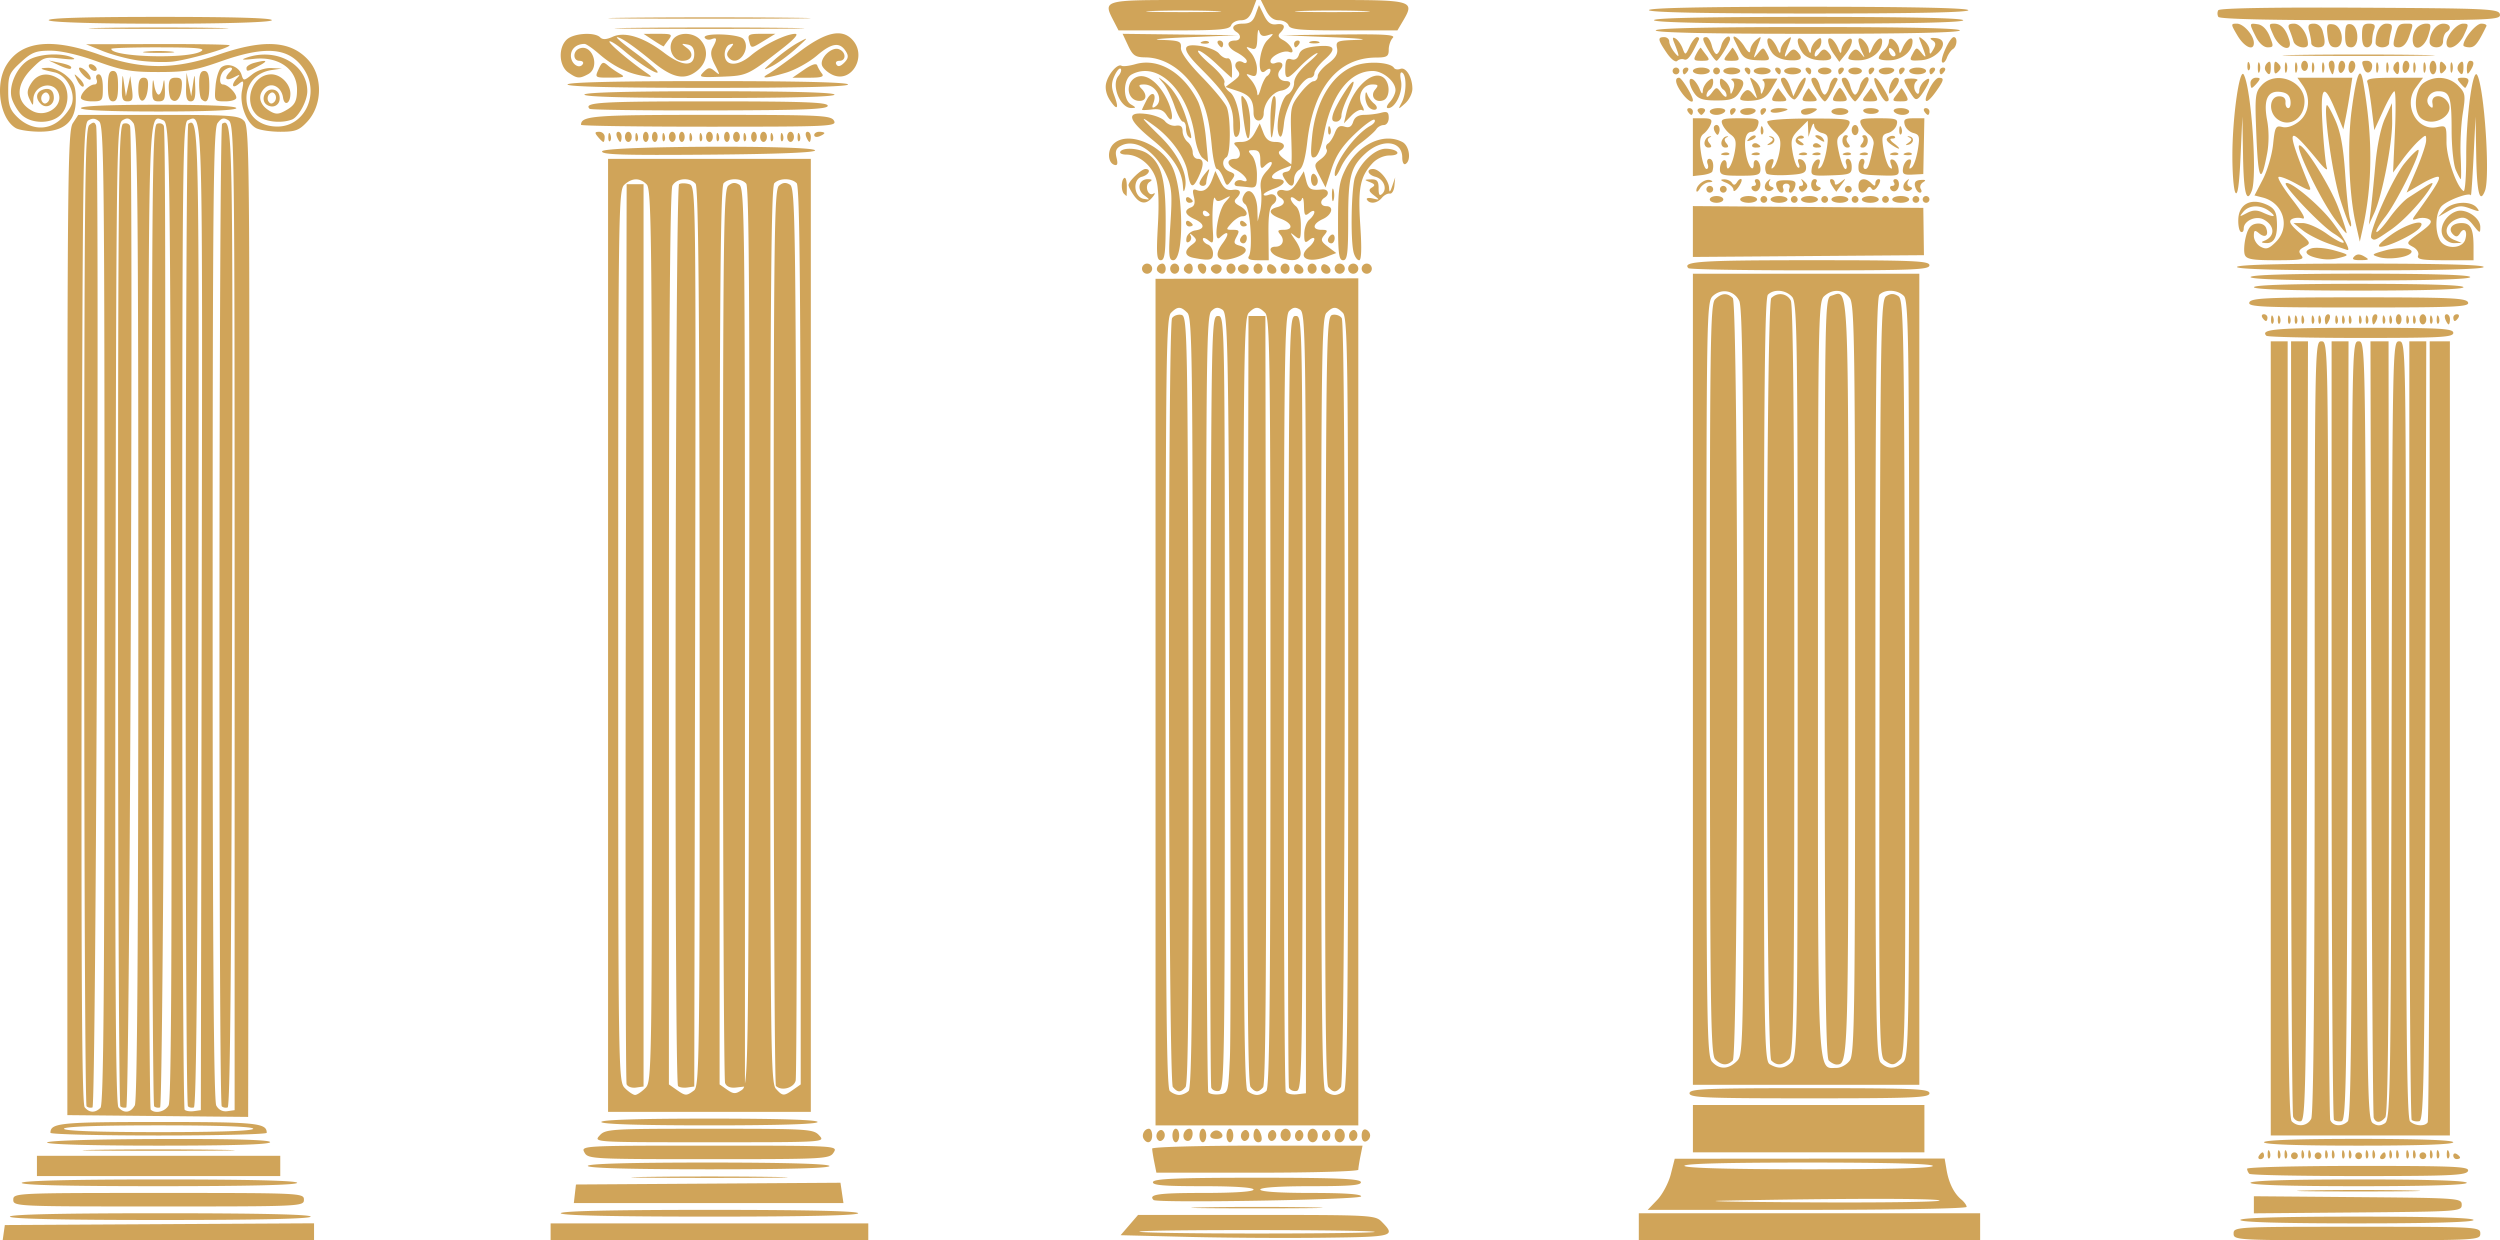 <svg xmlns="http://www.w3.org/2000/svg" width="986.348" height="489.333"><path d="m86.108 515.949.426-3 61-.347 61-.347v6.694H85.682Zm215.76-.334v-3.333H427.2v6.667H301.867zm251.44 2-26.559-.666 3.444-4 3.443-4h46.745c44.984 0 46.844.1 49.365 2.666 5.692 5.796 4.998 5.986-23.212 6.336-14.667.182-38.618.031-53.226-.336m73.703-1.967c-.895-.895-91.96-.993-92.854-.1-.404.404 20.466.734 46.377.734s46.826-.285 46.477-.634m104.19-2.033v-5.333h134.666v10.667H731.201zm234.666 2.667c0-2.618.89-2.667 48.667-2.667s48.667.05 48.667 2.667-.89 2.667-48.667 2.667-48.667-.049-48.667-2.667m2.667-5.333c0-.863 16.222-1.334 46-1.334s46 .47 46 1.334c0 .863-16.222 1.333-46 1.333s-46-.47-46-1.333m-880-1.334c0-.869 20.667-1.333 59.333-1.333 38.667 0 59.334.464 59.334 1.333 0 .87-20.667 1.334-59.334 1.334-38.666 0-59.333-.465-59.333-1.334m217.333-1.333c0-.869 20.445-1.333 58.667-1.333s58.667.464 58.667 1.333-20.445 1.333-58.667 1.333-58.667-.464-58.667-1.333m668-3.333v-3.372l41 .352c39.994.344 41 .419 41 3.02s-1.006 2.675-41 3.019l-41 .353zm-414.333 1.002c11.55-.222 30.45-.222 42 0s2.1.404-21 .404-32.55-.182-21-.404m178.94-2.94c2.076-2.167 4.476-6.705 5.335-10.085l1.56-6.146 53.25-.04 53.248-.039.753 4.457c.879 5.2 2.926 9.311 5.841 11.73 1.14.946 2.073 2.247 2.073 2.89 0 .655-27.714 1.17-62.916 1.17h-62.916Zm111.394.271c.001-.91-39.717-.889-85.334.046-9.9.203 5.25.5 33.667.662 28.416.16 51.667-.158 51.667-.708m-2.667-13.667c0-.865-17.36-1.333-49.413-1.333-32.601 0-49.131.454-48.587 1.333.524.85 18.458 1.334 49.412 1.334 31.503 0 48.588-.47 48.588-1.334M89.867 502.95c0-2.626.89-2.667 57.334-2.667s57.333.041 57.333 2.667-.889 2.666-57.333 2.666c-56.445 0-57.334-.04-57.334-2.666m221.578-2.334.422-3.666 52.18-.349 52.18-.349.589 4.016.59 4.015H311.023zm228.31 2.445c-2.19-2.194 1.894-2.778 19.446-2.778 12.444 0 20-.504 20-1.333 0-.83-7.593-1.334-20.112-1.334-15.496 0-19.983-.382-19.555-1.666.428-1.285 9.83-1.667 41-1.667s40.572.382 41 1.667c.428 1.284-4.06 1.666-19.556 1.666-12.518 0-20.11.504-20.11 1.334s7.592 1.333 20.11 1.333c13.225 0 19.954.471 19.653 1.375-.44 1.32-80.587 2.693-81.876 1.403m455.779-3.775c10.817-.224 28.517-.224 39.333 0 10.817.224 1.967.407-19.666.407-21.634 0-30.484-.183-19.667-.407M93.2 496.282c.527-.853 20.236-1.333 54.745-1.333 35.059 0 53.921.466 53.921 1.333s-19.137 1.333-54.745 1.333c-36.158 0-54.466-.452-53.921-1.333m879.333 0c0-.861 15.11-1.333 42.666-1.333s42.667.472 42.667 1.333-15.111 1.333-42.667 1.333c-27.555 0-42.666-.472-42.666-1.333m-633-2.331c13.75-.217 36.25-.217 50 0 13.75.216 2.5.394-25 .394s-38.75-.178-25-.394M99.2 489.615v-4h96v8h-96zm872.888 3.111c-.489-.488-.889-1.388-.889-2 0-.61 19.782-1.11 43.959-1.11 38.526 0 43.863.247 43.19 2-.66 1.719-6.697 2-43.069 2-23.266 0-42.702-.4-43.19-.89m-432.055-4.61c-.458-2.292-.833-4.692-.833-5.334s18.674-1.167 41.5-1.167h41.5l-.834 4.167c-.458 2.292-.833 4.692-.833 5.333 0 .642-17.925 1.167-39.833 1.167h-39.834Zm-223.5 1.5c0-.864 16.64-1.334 47.255-1.334 30.064 0 47.554.485 48.078 1.333.544.88-15.542 1.334-47.254 1.334-31.164 0-48.08-.47-48.08-1.334m-1.333-5.334c-1.416-2.645-1.014-2.667 49.297-2.667 50.391 0 50.714.018 49.06 2.667-1.615 2.586-3.11 2.667-49.298 2.667-46.268 0-47.673-.077-49.06-2.667m660.666 1.333c.453-.733 1.089-1.333 1.412-1.333.324 0 .588.6.588 1.333 0 .734-.635 1.334-1.412 1.334s-1.041-.6-.588-1.334m3.439-.777c.064-1.554.38-1.87.805-.806.385.963.338 2.113-.105 2.556s-.758-.345-.7-1.75m4 0c.064-1.554.38-1.87.805-.806.385.963.338 2.113-.105 2.556s-.758-.345-.7-1.75m2.666 0c.064-1.554.38-1.87.806-.806.385.963.338 2.113-.105 2.556s-.758-.345-.7-1.75m2.562.777c0-.733.6-1.333 1.333-1.333.734 0 1.334.6 1.334 1.333 0 .734-.6 1.334-1.334 1.334-.733 0-1.333-.6-1.333-1.334m4.105-.777c.064-1.554.38-1.87.806-.806.385.963.337 2.113-.106 2.556s-.758-.345-.7-1.75m2.667 0c.064-1.554.38-1.87.805-.806.385.963.338 2.113-.105 2.556s-.758-.345-.7-1.75m2.561.777c0-.733.6-1.333 1.334-1.333.733 0 1.333.6 1.333 1.333 0 .734-.6 1.334-1.333 1.334-.734 0-1.334-.6-1.334-1.334m4.105-.777c.064-1.554.38-1.87.806-.806.385.963.338 2.113-.105 2.556s-.759-.345-.7-1.75m2.667 0c.064-1.554.38-1.87.806-.806.385.963.337 2.113-.106 2.556s-.758-.345-.7-1.75m4 0c.064-1.554.38-1.87.806-.806.385.963.337 2.113-.106 2.556s-.758-.345-.7-1.75m2.667 0c.064-1.554.38-1.87.805-.806.386.963.338 2.113-.105 2.556s-.758-.345-.7-1.75m2.561.777c0-.733.6-1.333 1.334-1.333.733 0 1.333.6 1.333 1.333 0 .734-.6 1.334-1.333 1.334-.734 0-1.334-.6-1.334-1.334m4.105-.777c.064-1.554.38-1.87.806-.806.385.963.338 2.113-.105 2.556s-.759-.345-.7-1.75m2.667 0c.064-1.554.38-1.87.806-.806.385.963.337 2.113-.106 2.556s-.758-.345-.7-1.75m3.228.777c.453-.733 1.089-1.333 1.412-1.333.324 0 .588.6.588 1.333 0 .734-.635 1.334-1.412 1.334s-1.041-.6-.588-1.334m3.439-.777c.064-1.554.38-1.87.805-.806.385.963.338 2.113-.105 2.556s-.758-.345-.7-1.75m2.666 0c.064-1.554.38-1.87.806-.806.385.963.338 2.113-.105 2.556s-.758-.345-.7-1.75m4 0c.064-1.554.38-1.87.806-.806.385.963.338 2.113-.105 2.556s-.758-.345-.7-1.75m2.667 0c.064-1.554.38-1.87.806-.806.385.963.337 2.113-.106 2.556s-.758-.345-.7-1.75m2.562.777c0-.733.6-1.333 1.333-1.333s1.333.6 1.333 1.333c0 .734-.6 1.334-1.333 1.334s-1.333-.6-1.333-1.334m4.105-.777c.064-1.554.38-1.87.805-.806.385.963.338 2.113-.105 2.556s-.758-.345-.7-1.75m2.666 0c.064-1.554.38-1.87.806-.806.385.963.338 2.113-.105 2.556s-.758-.345-.7-1.75m4 0c.064-1.554.38-1.87.806-.806.385.963.338 2.113-.105 2.556s-.758-.345-.7-1.75m2.562.699c0-.777.6-1.042 1.333-.588.734.453 1.334 1.088 1.334 1.412s-.6.588-1.334.588c-.733 0-1.333-.636-1.333-1.412m-929.667-2.253c13.384-.217 35.284-.217 48.667 0s2.433.395-24.333.395c-26.767 0-37.717-.178-24.334-.395m629.667-8.335v-9.334h91.333v18.667h-91.333zM103.2 480.383c0-.727 18.06-1.293 44-1.38 29.534-.1 44 .306 44 1.232 0 .924-14.561 1.38-44 1.38-26.047 0-44-.503-44-1.232m874.666-.1c0-.858 13.334-1.334 37.334-1.334s37.333.476 37.333 1.333-13.333 1.333-37.333 1.333-37.334-.476-37.334-1.333M321.2 477.614c2.313-2.556 4.106-2.666 43.333-2.666s41.02.11 43.333 2.666c2.41 2.662 2.33 2.667-43.333 2.667s-45.742-.005-43.333-2.667m214.666 1.334c-.972-1.573.29-4 2.079-4 .69 0 1.255 1.2 1.255 2.666 0 2.813-1.94 3.588-3.334 1.334m5.334 0c-.533-.861-.368-2.166.365-2.9q1.334-1.332 2.301.233c.532.861.368 2.166-.365 2.9q-1.334 1.332-2.301-.233m6-1.334c0-1.466.6-2.666 1.333-2.666s1.333 1.2 1.333 2.666c0 1.467-.6 2.667-1.333 2.667s-1.333-1.2-1.333-2.667m4.68 1.355c-.984-1.59.264-4.021 2.065-4.021 1.622 0 1.633 3.609.013 4.61-.682.421-1.618.157-2.078-.589m5.986-1.355c0-1.466.6-2.666 1.334-2.666.733 0 1.333 1.2 1.333 2.666 0 1.467-.6 2.667-1.333 2.667-.734 0-1.334-1.2-1.334-2.667m10.667 0c0-1.466.6-2.666 1.333-2.666.734 0 1.334 1.2 1.334 2.666 0 1.467-.6 2.667-1.334 2.667-.733 0-1.333-1.2-1.333-2.667m6 1.334c-.532-.861-.368-2.166.366-2.9q1.332-1.332 2.3.233c.533.861.368 2.166-.365 2.9q-1.333 1.332-2.301-.233m4.667-1.334c0-1.466.53-2.666 1.177-2.666.648 0 1.492 1.2 1.876 2.666.453 1.734.04 2.667-1.178 2.667-1.032 0-1.875-1.2-1.875-2.667m6 1.334c-.533-.861-.368-2.166.365-2.9q1.334-1.332 2.301.233c.532.861.368 2.166-.365 2.9q-1.334 1.332-2.301-.233m4.666-1.556c0-1.344.9-2.444 2-2.444s2 1.1 2 2.444c0 1.345-.9 2.445-2 2.445s-2-1.1-2-2.445m6 1.556c-.532-.861-.367-2.166.366-2.9q1.334-1.332 2.3.233c.533.861.369 2.166-.365 2.9q-1.334 1.332-2.3-.233m4.667-1.334c0-1.481.889-2.666 2-2.666s2 1.185 2 2.666c0 1.482-.889 2.667-2 2.667s-2-1.185-2-2.667m6 1.334c-.532-.861-.368-2.166.366-2.9q1.332-1.332 2.3.233c.533.861.368 2.166-.365 2.9q-1.333 1.332-2.301-.233m4.667-1.334c0-1.481.888-2.666 2-2.666 1.11 0 2 1.185 2 2.666 0 1.482-.89 2.667-2 2.667-1.112 0-2-1.185-2-2.667m6 1.334c-.533-.861-.368-2.166.365-2.9q1.334-1.332 2.301.233c.532.861.368 2.166-.365 2.9q-1.334 1.332-2.301-.233m4.666-1.334c0-1.718.675-2.663 1.667-2.333.917.306 1.667 1.356 1.667 2.333s-.75 2.028-1.667 2.334c-.992.33-1.667-.615-1.667-2.334m-59.666-.333c.305-.917 1.355-1.667 2.333-1.667s2.028.75 2.333 1.667c.33.992-.615 1.667-2.333 1.667s-2.664-.675-2.333-1.667m-457.667-.733c0-3.872 3.944-4.267 42.667-4.267s42.666.395 42.666 4.267c0 .586-19.2 1.066-42.666 1.066-23.467 0-42.667-.48-42.667-1.066m80-1.6c0-.857-13.333-1.334-37.333-1.334s-37.334.477-37.334 1.334 13.334 1.333 37.334 1.333 37.333-.476 37.333-1.333m796-154V164.282h6.667V317.35c0 117.274.374 153.44 1.6 154.666 2.402 2.403 6.13 1.928 7.686-.979.928-1.734 1.38-52.378 1.38-154.666 0-151.199.016-152.088 2.667-152.088s2.667.889 2.667 152.558c0 83.906.364 153.506.809 154.666.957 2.496 4.665 2.768 6.924.51 1.226-1.226 1.6-37.393 1.6-154.667 0-152.07.017-153.067 2.66-153.067s2.664 1.11 3 153.521c.32 144.549.476 153.608 2.673 154.994 1.702 1.073 2.965 1.073 4.667 0 2.197-1.386 2.353-10.445 2.672-154.994.337-152.411.358-153.52 3-153.52 2.644 0 2.661.995 2.661 153.066 0 117.274.374 153.44 1.6 154.666 1.881 1.881 5.925 2.115 6.983.403.407-.658.752-70.258.767-154.667l.028-153.469h7.956v313.333h-70.667zM321.867 472.282c0-.861 15.111-1.333 42.667-1.333 27.555 0 42.667.472 42.667 1.333s-15.112 1.333-42.667 1.333c-27.556 0-42.667-.472-42.667-1.333m218.667-165.667v-167l40-.092 40-.093v334.185h-80zm13.067 153.4c1.225-1.225 1.6-37.075 1.6-153.238 0-136.075-.216-151.853-2.096-153.733-2.631-2.631-3.844-2.631-6.476 0-1.88 1.88-2.095 17.658-2.095 153.733 0 116.163.374 152.013 1.6 153.238.88.88 2.56 1.6 3.733 1.6s2.854-.72 3.734-1.6m-6.246-1.547c-1.815-2.187-2.106-300.43-.296-303.317.62-.989 2.256-1.58 3.635-1.315 2.433.468 2.516 4.898 2.846 151.654.248 110.603-.065 151.657-1.164 152.982-1.897 2.285-3.122 2.285-5.021-.004m22.512-11.52c.367-7.7.367-76.934 0-153.854-.623-130.744-.817-139.95-2.975-141.31-1.763-1.113-2.797-.968-4.375.61-1.844 1.845-2.06 18.52-2.005 154.472.034 83.822.41 152.966.835 153.653s2.365 1.065 4.313.84c3.532-.41 3.542-.443 4.207-14.41m-7.347 11.766c-.37-.97-.518-69.865-.33-153.099.342-150.33.362-151.333 3.01-151.333 2.652 0 2.667.889 2.667 152.648 0 144.42-.126 152.673-2.337 153.099-1.286.248-2.64-.344-3.01-1.315m21.747 1.301c1.226-1.225 1.6-37.075 1.6-153.238 0-136.075-.215-151.853-2.095-153.733-2.631-2.631-3.845-2.631-6.476 0-1.88 1.88-2.095 17.658-2.095 153.733 0 116.163.374 152.013 1.6 153.238.88.88 2.56 1.6 3.733 1.6s2.853-.72 3.733-1.6m-6.242-1.543c-1.1-1.325-1.412-42.383-1.164-153l.34-151.19h6.666l.258 151.287c.18 105.515-.171 151.806-1.163 153-1.816 2.188-3.061 2.164-4.937-.097m21.842-151.378c0-144.443-.141-153.944-2.308-155.31-1.758-1.11-2.79-.975-4.327.562-1.78 1.779-2.029 20.152-2.1 154.32-.043 83.764.311 152.93.787 153.7.477.771 2.46 1.218 4.407.992l3.541-.41zm-6.68 151.62c-.37-.97-.519-69.865-.33-153.099.341-150.33.361-151.333 3.01-151.333 2.651 0 2.667.889 2.667 152.648 0 144.42-.126 152.673-2.338 153.099-1.285.248-2.64-.344-3.01-1.315m21.747 1.301c1.226-1.225 1.6-37.075 1.6-153.238 0-136.075-.215-151.853-2.095-153.733-2.632-2.631-3.845-2.631-6.477 0-1.88 1.88-2.095 17.658-2.095 153.733 0 116.163.375 152.013 1.6 153.238.88.88 2.56 1.6 3.734 1.6s2.853-.72 3.733-1.6m-6.243-1.543c-1.099-1.325-1.41-42.379-1.163-152.982.33-146.756.412-151.186 2.846-151.654 1.379-.266 3.01.326 3.623 1.315 1.764 2.841 1.442 301.237-.327 303.368-1.857 2.238-3.092 2.226-4.979-.047m380.677 11.766c-.459-1.196-.834-70.525-.834-154.065v-151.89h6.678l-.34 153.648c-.31 140.57-.522 153.683-2.504 154.065-1.19.23-2.54-.562-3-1.758m16.1 1.201c-.513-.514-.934-69.835-.934-154.046v-153.11h6.678l-.34 153.648c-.302 137.491-.555 153.69-2.403 154.046-1.136.218-2.486-.024-3-.538m15.69-.824c-.344-.916-.776-70.216-.958-154l-.333-152.333h7.14l.11 152.181c.08 111.477-.294 152.668-1.4 154-1.884 2.27-3.741 2.331-4.56.152m14.977.824c-.514-.514-.935-69.835-.935-154.046v-153.11h6.678l-.339 153.648c-.303 137.491-.556 153.69-2.404 154.046-1.135.218-2.485-.024-3-.538m-889.268-1.512-35.666-.355V275.547c0-176.363.196-194.325 2.153-197.312l2.153-3.286h31.64c28.982 0 31.826.205 33.851 2.443 2.042 2.256 2.186 17.433 1.874 197.667l-.338 195.223zm-22.6-3.245c1.23-1.23 1.6-46.245 1.6-194.503 0-174.38-.203-193.072-2.112-194.656-1.532-1.272-2.72-1.369-4.333-.352-2.054 1.296-2.247 15.966-2.56 194.448-.247 141.564.063 193.528 1.164 194.854 1.855 2.235 4.139 2.312 6.241.21m-5.483-.594c-.504-.505-.917-87.444-.917-193.198 0-168.61.244-192.484 1.984-193.928 1.588-1.318 2.123-1.284 2.676.17 1.44 3.783.046 386.915-1.41 387.4-.779.26-1.829.06-2.333-.444m19.036-.385c.933-1.743 1.38-64.52 1.38-193.745 0-164.387-.269-191.529-1.921-193.754-1.54-2.073-2.403-2.294-4.334-1.11-2.306 1.414-2.426 9.926-2.749 194.525-.248 141.564.063 193.528 1.163 194.854 2.129 2.565 4.85 2.24 6.461-.77m-5.703.385c-.504-.505-.916-87.753-.916-193.886 0-172.408.218-193.052 2.05-193.755 1.128-.433 2.332-.047 2.676.858 1.397 3.67-.064 386.756-1.476 387.227-.78.26-1.83.06-2.334-.444m19.052-.414c.956-1.785 1.29-53.833 1.062-165-.44-214.638-.556-222.591-3.247-223.624-5.988-2.298-5.783-9.23-5.783 195.84 0 106.488.4 194.014.888 194.503 1.781 1.78 5.719.825 7.08-1.719m-5.718.414c-.505-.505-.917-87.753-.917-193.886 0-172.408.218-193.052 2.05-193.755 1.128-.433 2.332-.047 2.676.858 1.397 3.67-.064 386.756-1.476 387.227-.78.26-1.83.06-2.333-.444m18.754-192.639c.358-206.023.563-198.708-5.502-196.38-1.99.763-2.17 16.922-2.17 195.133 0 106.866.426 194.728.946 195.247s2.17.77 3.667.556l2.721-.39zm-5.421 192.639c-1.294-1.295-1.148-386.839.147-387.64 4.225-2.61 4.28.137 3.94 194.471-.235 134.866-.765 193.283-1.754 193.613-.779.26-1.829.06-2.333-.444M177.2 273.094c0-186.224-.103-194.584-2.412-196-1.93-1.184-2.794-.963-4.333 1.11-1.653 2.225-1.922 29.367-1.922 193.754 0 132.97.433 191.976 1.423 193.826.9 1.679 2.497 2.507 4.334 2.246l2.91-.415zm-5.084 192.994c-1.294-1.295-1.148-386.839.147-387.64 4.225-2.61 4.281.137 3.941 194.471-.236 134.866-.765 193.283-1.754 193.613-.78.26-1.83.06-2.334-.444m152.417-185.806v-188h80v376h-80zM339.2 458.95c2.64-2.64 2.666-4.445 2.666-178.572 0-158.135-.211-176.116-2.095-178-2.698-2.698-5.738-2.66-8.8.112-2.339 2.116-2.438 9.387-2.438 178 0 174.015.027 175.82 2.667 178.46 1.466 1.466 3.266 2.666 4 2.666.733 0 2.533-1.2 4-2.666m-7.35-1.573c-.368-.969-.515-81.26-.327-178.427l.343-176.667h6.667v356l-3.006.427c-1.653.235-3.308-.365-3.676-1.333m26.528 2.517c2.231-1.63 2.351-11.032 2.287-178.824-.05-131.105-.465-177.582-1.597-178.945-2.227-2.684-7.554-2.255-9.155.737-.931 1.74-1.38 59.811-1.38 178.591v176.012l2.963 2.076c3.59 2.514 3.905 2.53 6.882.353m-6.233-1.777c-1.55-1.55-1.152-354.882.4-355.841.74-.458 2.542-.452 4.005.012 2.642.839 2.657 2.023 2.321 178.42l-.338 177.575-2.722.39c-1.497.214-3.147-.036-3.666-.556m28.06-177.187c.247-129.722-.064-177.512-1.164-178.838-1.858-2.239-6.763-2.354-8.908-.209-1.229 1.228-1.6 42.71-1.6 178.591v176.991l2.938 2.058c2.506 1.755 3.34 1.791 5.667.246 2.723-1.808 2.729-2.138 3.066-178.84m-9.502 175.983c-.46-1.2-.837-80.959-.837-177.242 0-158.101.205-175.231 2.112-176.814 1.532-1.272 2.721-1.368 4.333-.351 2.055 1.296 2.222 14.684 2.222 178.589v177.188l-3.496.406c-2.279.264-3.788-.355-4.334-1.776m26.867 2.628 2.963-2.076v-176.99c0-135.883-.372-177.364-1.6-178.592-2.057-2.057-6.743-2.057-8.8 0-1.228 1.228-1.6 42.629-1.6 178.228 0 162.484.177 176.824 2.207 179.067 2.682 2.964 3.085 2.985 6.83.363m-6.815-1.48c-.489-.49-.889-80.216-.889-177.17 0-159.214.205-176.451 2.112-178.034 1.532-1.272 2.721-1.368 4.333-.351 2.052 1.294 2.25 14.746 2.587 175.922.201 95.987.04 175.872-.358 177.522-.705 2.917-5.64 4.255-7.785 2.11m360.445 2.889c0-1.74 6.148-2 47.333-2s47.333.26 47.333 2-6.148 2-47.333 2-47.333-.26-47.333-2m1.333-163.334v-160h89.333v320h-89.333zm17.337 150.663c2.64-2.64 2.67-4.357 2.638-149.666-.025-115.122-.394-147.72-1.703-150.33-2.057-4.1-6.96-4.997-10.382-1.9-2.491 2.254-2.557 6.138-2.557 151.002 0 136.485.181 148.888 2.207 151.126 2.876 3.179 6.472 3.093 9.797-.232m-8.522-.704c-1.807-1.808-2.049-18.967-2.107-149.893-.06-133.058.144-148.061 2.041-149.958 2.517-2.517 4.808-2.684 6.984-.508 2.323 2.323 2.323 298.478 0 300.8-2.16 2.16-4.463 2.013-6.918-.441m30.08 1.168c2.334-2.113 2.438-8.541 2.438-150.895 0-136.485-.18-148.888-2.206-151.127-2.521-2.785-7.17-3.194-9.527-.838-1.226 1.226-1.6 36.785-1.6 151.934 0 141.768.133 150.411 2.333 151.693 3.366 1.96 5.788 1.743 8.562-.767m-7.962-.727c-2.322-2.322-2.322-298.477 0-300.8 2.403-2.402 6.131-1.927 7.687.98.927 1.733 1.38 50.899 1.38 149.904 0 132.155-.216 147.542-2.095 149.421-2.506 2.505-4.799 2.668-6.972.495m30.991-.03c1.848-2.638 2.076-19.113 2.076-150.37 0-131.256-.228-147.73-2.076-150.37-2.458-3.509-6.757-3.83-10.153-.756-2.334 2.112-2.438 8.525-2.438 150.37 0 161.624-.358 154.09 7.334 154.09 1.776 0 4.098-1.309 5.257-2.964m-8.324.03c-1.226-1.225-1.6-36.632-1.6-151.243 0-149.641 0-149.644 2.73-150.51 6.907-2.192 6.603-9.16 6.603 151.25 0 151.574-.016 152.103-4.666 152.103-.807 0-2.187-.72-3.067-1.6m29.295.727c2.334-2.113 2.438-8.552 2.438-151.238 0-133.705-.215-149.247-2.095-151.127-2.487-2.486-7.394-2.739-9.638-.495-1.226 1.225-1.6 36.63-1.6 151.238 0 134.257.215 149.854 2.095 151.733 2.698 2.699 5.738 2.66 8.8-.11m-7.318-.793c-2.112-1.554-2.242-11.78-1.921-150.855.324-140.418.481-149.275 2.677-150.66 1.702-1.073 2.965-1.073 4.667 0 2.196 1.385 2.353 10.218 2.672 150.226.306 133.916.13 148.963-1.762 150.854-2.536 2.537-3.395 2.596-6.333.435m150.681-285.853c-2.592-2.592 3.958-3.147 37.154-3.147 31.634 0 36.588.27 36.588 2s-4.938 2-36.445 2c-20.044 0-36.828-.384-37.297-.853m1.847-6.592c.064-1.553.38-1.869.806-.805.385.962.337 2.112-.106 2.555s-.758-.344-.7-1.75m2.667 0c.064-1.553.38-1.869.805-.805.385.962.338 2.112-.105 2.555s-.758-.344-.7-1.75m4 0c.064-1.553.38-1.869.805-.805.385.962.338 2.112-.105 2.555s-.758-.344-.7-1.75m2.666 0c.064-1.553.38-1.869.806-.805.385.962.338 2.112-.105 2.555s-.758-.344-.7-1.75m2.667 0c.064-1.553.38-1.869.806-.805.385.962.337 2.112-.106 2.555s-.758-.344-.7-1.75m4 0c.064-1.553.38-1.869.806-.805.385.962.337 2.112-.106 2.555s-.758-.344-.7-1.75m2.667 0c.064-1.553.38-1.869.805-.805.385.962.338 2.112-.105 2.555s-.758-.344-.7-1.75m2.561.111c0-1.1.581-2 1.292-2 .71 0 .946.9.524 2s-1.004 2-1.292 2-.524-.9-.524-2m4.105-.11c.064-1.554.38-1.87.806-.806.385.962.338 2.112-.105 2.555s-.759-.344-.7-1.75m2.667 0c.064-1.554.38-1.87.806-.806.385.962.337 2.112-.106 2.555s-.758-.344-.7-1.75m2.667 0c.064-1.554.38-1.87.805-.806.385.962.338 2.112-.105 2.555s-.758-.344-.7-1.75m4 0c.064-1.554.38-1.87.805-.806.385.962.338 2.112-.105 2.555s-.758-.344-.7-1.75m2.666 0c.064-1.554.38-1.87.806-.806.385.962.338 2.112-.105 2.555s-.759-.344-.7-1.75m2.562.11c0-1.1.581-2 1.291-2s.946.9.524 2-1.003 2-1.291 2-.524-.9-.524-2m4.105-.11c.064-1.554.38-1.87.806-.806.385.962.337 2.112-.106 2.555s-.758-.344-.7-1.75m2.667 0c.064-1.554.38-1.87.805-.806.385.962.338 2.112-.105 2.555s-.758-.344-.7-1.75m2.561.11c0-1.1.5-2 1.111-2s1.111.9 1.111 2-.5 2-1.11 2c-.612 0-1.112-.9-1.112-2m4.105-.11c.064-1.554.38-1.87.806-.806.385.962.338 2.112-.105 2.555s-.759-.344-.7-1.75m2.667 0c.064-1.554.38-1.87.806-.806.385.962.337 2.112-.106 2.555s-.758-.344-.7-1.75m2.561.11c0-1.1.6-2 1.334-2 .733 0 1.333.9 1.333 2s-.6 2-1.333 2c-.734 0-1.334-.9-1.334-2m4.106-.11c.064-1.554.38-1.87.805-.806.385.962.338 2.112-.105 2.555s-.758-.344-.7-1.75m2.666 0c.064-1.554.38-1.87.806-.806.385.962.338 2.112-.105 2.555s-.759-.344-.7-1.75m3.413.11c-.422-1.1-.186-2 .524-2s1.291.9 1.291 2-.235 2-.524 2c-.288 0-.869-.9-1.291-2m-72.184-.666c-.454-.734-.19-1.334.587-1.334s1.413.6 1.413 1.334c0 .733-.265 1.333-.588 1.333-.324 0-.96-.6-1.413-1.333m75.333 0c0-.734.635-1.334 1.412-1.334s1.041.6.588 1.334c-.453.733-1.089 1.333-1.412 1.333-.324 0-.588-.6-.588-1.333m-80.482-6c.66-1.72 6.706-2 43.148-2s42.49.28 43.15 2c.672 1.753-4.66 2-43.15 2-38.488 0-43.821-.247-43.148-2m1.815-6c0-.86 14.667-1.334 41.334-1.334 26.666 0 41.333.474 41.333 1.334s-14.667 1.333-41.334 1.333c-26.666 0-41.333-.473-41.333-1.333m-1.333-4c0-.862 15.333-1.334 43.333-1.334s43.333.472 43.333 1.334c0 .861-15.333 1.333-43.333 1.333s-43.333-.472-43.333-1.333M535.2 135.615c0-1.1.9-2 2-2s2 .9 2 2-.9 2-2 2-2-.9-2-2m6.258 1.148c-1.065-1.065.139-3.148 1.82-3.148.69 0 1.255.9 1.255 2 0 2.062-1.573 2.65-3.075 1.148m4.853-1.148c0-1.1.8-2 1.777-2 .978 0 1.778.9 1.778 2s-.8 2-1.778 2c-.977 0-1.777-.9-1.777-2m5.814 1.148c-1.066-1.065.139-3.148 1.82-3.148.69 0 1.255.9 1.255 2 0 2.062-1.574 2.65-3.075 1.148m5.259-1.148c-.467-1.218-.002-2 1.19-2 1.078 0 1.959.9 1.959 2s-.536 2-1.19 2c-.656 0-1.537-.9-1.959-2m5.206.76c-.986-1.596 1.522-3.177 3.298-2.08 1.491.922.512 3.32-1.355 3.32-.647 0-1.521-.558-1.943-1.24m5.943-.76c0-1.1.8-2 1.778-2 .977 0 1.777.9 1.777 2s-.8 2-1.777 2c-.978 0-1.778-.9-1.778-2m4.723.76c-.986-1.596 1.523-3.177 3.299-2.08 1.49.922.512 3.32-1.355 3.32-.647 0-1.522-.558-1.944-1.24m5.944-.76c0-1.1.8-2 1.777-2 .978 0 1.778.9 1.778 2s-.8 2-1.778 2c-.977 0-1.777-.9-1.777-2m5.333-.11c0-1.162.712-1.874 1.583-1.584 2.472.824 2.883 3.694.528 3.694a2.117 2.117 0 0 1-2.111-2.11m5.333.11c0-1.1.8-2 1.778-2s1.778.9 1.778 2-.8 2-1.778 2-1.778-.9-1.778-2m5.334-.11c0-1.162.712-1.874 1.583-1.584 2.472.824 2.882 3.694.528 3.694a2.117 2.117 0 0 1-2.111-2.11m5.333.11c0-1.1.8-2 1.778-2 .977 0 1.777.9 1.777 2s-.8 2-1.777 2c-.978 0-1.778-.9-1.778-2m5.333-.11c0-1.162.713-1.874 1.584-1.584 2.472.824 2.882 3.694.527 3.694a2.117 2.117 0 0 1-2.11-2.11m5.334.11c0-1.1.9-2 2-2s2 .9 2 2-.9 2-2 2-2-.9-2-2m5.333 0c0-1.1.9-2 2-2s2 .9 2 2-.9 2-2 2-2-.9-2-2m5.333 0c0-1.1.9-2 2-2s2 .9 2 2-.9 2-2 2-2-.9-2-2m128.925-.186c-2.647-2.647 4.955-3.147 47.82-3.147 41.116 0 47.255.26 47.255 2s-6.123 2-47.11 2c-25.912 0-47.496-.384-47.965-.853m216.409-.48c0-.865 17.11-1.334 48.666-1.334s48.667.47 48.667 1.334-17.111 1.333-48.667 1.333c-31.555 0-48.666-.469-48.666-1.333m-425.74-16.415c.515-9.074.24-15.383-.808-18.557-1.744-5.284-6.812-9.362-11.636-9.362-1.705 0-2.777-.525-2.38-1.166 1.137-1.84 7.693-1.361 10.76.787 5.476 3.836 7.137 10.02 7.137 26.58 0 12.592-.358 15.466-1.925 15.466-1.604 0-1.796-2.294-1.147-13.748m4.921-.292c.788-12.181.573-14.785-1.622-19.667-4.227-9.398-12.195-14.497-17.892-11.448-1.916 1.025-2.355 2.226-1.726 4.728.605 2.412.357 3.195-.883 2.786-2.6-.856-2.82-5.74-.368-8.193 5.366-5.366 18.825-.096 23.285 9.117 4.436 9.164 4.703 36.717.355 36.717-1.78 0-1.935-1.886-1.149-14.04m9.152 13.1c-3.593-.693-3.864-2.794-.667-5.157 1.99-1.47 2.06-1.982.471-3.48-1.09-1.029-1.496-1.104-.978-.182.486.866.217 1.987-.6 2.492-.932.576-1.306-.007-1.007-1.575.261-1.37 1.819-2.683 3.461-2.917 3.948-.564 3.79-2.598-.347-4.484-3.769-1.717-4.282-3.477-1.343-4.604 1.393-.535 1.733-1.79 1.134-4.178-.672-2.68-.43-3.25 1.13-2.65 2.67 1.023 4.699-.397 6.143-4.301l1.196-3.235 1.906 3.939c1.4 2.896 2.69 3.828 4.87 3.522 3.204-.451 3.847 1 1.488 3.36-1.08 1.08-.722 1.88 1.333 2.98 3.155 1.689 3.75 4.077 1.017 4.077-.987 0-2.88 1.2-4.207 2.666-2.344 2.59-2.329 2.667.507 2.667 2.542 0 2.728.358 1.44 2.765-1.257 2.349-1.054 2.877 1.341 3.504 3.899 1.02 2.69 3.446-2.45 4.92-6.344 1.82-8.215-.672-4.39-5.846 2.962-4.006 2.32-5.493-1.01-2.343-2.884 2.727-.906-10.56 2.07-13.915 2.46-2.77 2.454-2.786-.4-1.29-2.218 1.163-3.05 1.13-3.562-.139-.818-2.025-1.372 5.75-.924 12.959.294 4.715.1 5.09-1.813 3.503-1.178-.978-2.142-1.169-2.142-.424s.9 1.7 2 2.122 2 1.986 2 3.476c0 2.73-1.215 3.01-7.667 1.767m6.333-16.981c0-.324-.6-.959-1.333-1.412s-1.333-.189-1.333.588.6 1.412 1.333 1.412 1.333-.265 1.333-.588m15.47 16.368c1.668-2.7.544-18.994-1.416-20.503-1.288-.992-1.428-2.06-.488-3.74 1.992-3.56 5.066-.27 5.259 5.626l.157 4.837.947-4c.52-2.2.667-5.974.326-8.386-.468-3.31.136-5.191 2.461-7.667 3.036-3.231 1.998-4.794-1.116-1.68-1.244 1.244-1.6.715-1.6-2.382 0-3.065-.601-3.98-2.615-3.98-2.322 0-2.396.24-.666 2.152 1.071 1.184 1.948 4.555 1.948 7.492 0 4.746-.333 5.301-3 5.006-1.65-.183-3.786-.383-4.745-.444s-1.35-.752-.866-1.535c.484-.784 1.77-1.083 2.857-.666 3.479 1.335 1.098-2.475-2.704-4.329-3.62-1.764-3.696-4.248-.13-4.248 2.334 0 2.516-2.872.321-5.067-1.244-1.244-.81-1.6 1.958-1.6 2.522 0 4.12-1.066 5.493-3.666l1.936-3.667 1.407 3.667c1.02 2.66 2.33 3.666 4.773 3.666 3.499 0 4.478 1.823 1.852 3.446-1.002.619-.443 1.745 1.651 3.324l3.166 2.388-3.522 1.339c-4.602 1.75-6.068 4.17-2.526 4.17 4.059 0 3.332 2.201-1.254 3.8-2.2.767-4 1.79-4 2.273s.88.541 1.957.128c2.75-1.055 4.2 1.896 1.802 3.668-1.475 1.09-1.953 4.104-1.87 11.797l.11 10.333h-4.412c-3.017 0-4.108-.49-3.452-1.552m11.53.178c-3.344-1.344-4.057-3.958-1.078-3.958 2.813 0 3.883-2.492 2.03-4.725-1.325-1.597-1.108-1.942 1.218-1.942 4.155 0 3.447-2.665-1.17-4.408-4.625-1.746-5.152-3.54-1.333-4.539 2.88-.753 3.47-2.399 1.333-3.72-2.427-1.5-1.382-3.657 1.416-2.925 2.054.537 3.382-.322 5.253-3.398l2.503-4.117.892 3.554c.888 3.536 1.821 4.075 6.27 3.623 2.515-.256 3.18 1.916 1 3.263-2.016 1.246-1.598 3.334.666 3.334 3.205 0 2.306 3.432-1.333 5.09-4.073 1.856-4.356 4.243-.504 4.243 2.44 0 2.586.294 1.066 2.126-1.506 1.814-1.288 2.485 1.488 4.579l3.252 2.453-3.738 1.42c-7.565 2.877-12.028.346-6.897-3.911 1.1-.913 2-2.26 2-2.993 0-.744-.885-.6-2 .326-1.703 1.413-2 1.064-2-2.34 0-2.2.9-4.747 2-5.66s2-2.26 2-2.993c0-.744-.885-.6-2 .326-1.709 1.418-2.016 1.005-2.106-2.836-.058-2.473-.416-3.722-.796-2.775-.53 1.323-1.125 1.362-2.561.17-1.101-.913-1.87-1.003-1.87-.218 0 .733.9 2.08 2 2.993 1.235 1.025 2 3.953 2 7.66 0 5.478-.198 5.84-2.27 4.17-2.138-1.724-2.138-1.638 0 1.466 4.707 6.837 1.53 9.982-6.73 6.662m23.667-13.676c0-12.96.417-15.876 3-20.989 4.911-9.722 15.068-14.515 22.42-10.58 2.716 1.454 3.546 7.199 1.247 8.62-.755.466-1.334-.637-1.334-2.541 0-6.651-7.963-7.554-14.46-1.639-5.9 5.372-6.873 9.068-6.873 26.114 0 13.392-.333 16.066-2 16.066-1.66 0-2-2.561-2-15.05m6.174 12.051c-1.34-4.999-.936-25.907.577-29.913 2.21-5.85 7.919-11.087 12.086-11.087 2.02 0 4.043.6 4.496 1.333.477.772-.797 1.334-3.022 1.334-2.267 0-5 1.231-6.657 3-4.946 5.28-5.861 9.9-4.876 24.606.605 9.042.455 13.727-.44 13.727-.749 0-1.722-1.35-2.164-3m351.585.853c-.453-1.181-.285-4.331.375-7 .88-3.564 1.998-4.966 4.205-5.28 1.83-.26 3.329.414 3.832 1.724 1.143 2.98-.364 4.09-2.806 2.063-1.71-1.42-2.032-1.246-2.032 1.097 0 1.53 1.204 3.427 2.676 4.215 2.193 1.173 3.275.832 6-1.893 5.891-5.891 3.023-15.465-5.257-17.543l-3.173-.797 3.284-6.329c1.806-3.481 3.633-9.72 4.061-13.865.711-6.893 1.023-7.475 3.651-6.815 1.79.449 4.235-.35 6.483-2.118 4.188-3.295 4.862-9.596 1.533-14.349l-2.076-2.963h21.648l-.853 5.688c-.469 3.129-1.265 7.703-1.768 10.164l-.915 4.476-3.108-7.497c-4.715-11.376-6.06-9.7-5.078 6.333.465 7.607 1.22 14.957 1.678 16.334s-.882.413-2.977-2.14c-13.018-15.863-13.57-14.466-3.809 9.624.77 1.898-.18 1.69-5.267-1.153-3.413-1.907-6.572-3.101-7.02-2.653s2.024 4.47 5.494 8.938c4.184 5.389 5.492 7.87 3.884 7.368-1.333-.415-3.21-.261-4.169.342-1.298.816-.533 2.16 2.996 5.258 4.575 4.017 4.644 4.213 1.992 5.633-2.198 1.176-2.432 1.853-1.166 3.378 1.352 1.629-.1 1.907-9.956 1.907-9.378 0-11.692-.402-12.362-2.147m28.24 1.196c-4.27-1.027-5.172-2.709-1.994-3.717 1.618-.514 5.728-.152 9.135.804 5.624 1.578 5.887 1.823 2.86 2.668-3.867 1.08-6.286 1.139-10 .245m14.939-.52c1.055-1.055 2.169-1.067 3.933-.04 2.159 1.254 1.977 1.435-1.471 1.47-2.869.03-3.535-.357-2.462-1.43m9.729.226c-3.11-.939-2.95-1.114 2.398-2.616 5.706-1.603 12.23-.834 10.069 1.186-1.83 1.712-8.861 2.518-12.467 1.43m15.478-.653c.42-1.095-.476-2.542-2.12-3.422-2.747-1.47-2.65-1.667 2.747-5.576 4.277-3.098 5.159-4.327 3.745-5.215-1.018-.639-3.027-.794-4.465-.346-2.52.786-2.531.699-.318-2.364 7.224-9.997 9.24-13.316 8.521-14.035-.44-.44-3.468.762-6.728 2.672l-5.926 3.473 3.83-8.978c2.106-4.938 3.846-10.12 3.866-11.518.036-2.497-.01-2.497-2.826 0-1.574 1.397-4.518 4.803-6.542 7.569l-3.68 5.028.738-16.028c.406-8.816.317-16.029-.198-16.029s-2.513 3.45-4.44 7.667l-3.504 7.667-1.033-8.56c-.568-4.706-1.34-9.356-1.714-10.332-.534-1.392 1.766-1.775 10.65-1.775h11.332l-2.878 3.893c-5.067 6.852.407 17.185 8.27 15.613 3.846-.77 3.861-.747 3.861 5.875 0 6.163 3.994 17.634 6.728 19.324.597.369 1.074-5.942 1.059-14.024-.028-15.431 2.614-34.825 4.327-31.764 2.789 4.984 5.164 40.203 3.077 45.64-2.058 5.364-3.213.839-3.459-13.557l-.268-15.667-.797 16c-.438 8.8-.918 15.582-1.065 15.07-.376-1.304-8.453 1.558-11.268 3.993-2.61 2.256-3.124 9.637-.954 13.692 1.949 3.64 8.811 3.51 9.985-.188 1.078-3.396-.393-5.218-2.048-2.54-.912 1.475-1.582 1.575-2.745.412-2.128-2.128-.376-4.439 3.364-4.439 3.623 0 4.73 2.211 4.73 9.443v5.224h-11.29c-9.22 0-11.158-.348-10.564-1.898m-286.145-9.435v-10.035l45.457.35 45.457.351.125 9.334.124 9.333-45.582.35-45.581.352zm251.241 4.91c-3.717-1.286-8.448-3.666-10.513-5.29l-3.754-2.954h3.628c1.996 0 6.276 1.901 9.511 4.225s6.215 3.892 6.621 3.485c.407-.406-1.378-2.048-3.967-3.647-4.848-2.997-19.875-18.733-18.859-19.749 1.381-1.38 13.277 8.487 18.38 15.247 4.461 5.908 7.38 11.356 5.927 11.063-.118-.024-3.257-1.095-6.974-2.38m24.187-3.577c6.698-4.763 14.556-6.664 11.294-2.733-2.103 2.534-12.215 7.4-15.378 7.4-1.64 0-.258-1.58 4.084-4.667m-454.095 2.079c0-.69.6-1.626 1.334-2.079.733-.453 1.333.111 1.333 1.255s-.6 2.078-1.333 2.078c-.734 0-1.334-.564-1.334-1.254m34.667 0c0-.69.6-1.626 1.333-2.079.734-.453 1.334.111 1.334 1.255s-.6 2.078-1.334 2.078c-.733 0-1.333-.564-1.333-1.254m369.333.283c4.47-1.702 4.39-6.013-.157-8.446-3.056-1.635-7.843.527-7.843 3.543 0 1.117-.53 1.704-1.178 1.304s-1.08-2.677-.96-5.06c.29-5.79 4.795-8.259 10.686-5.855 3.072 1.254 4.164 2.626 4.432 5.574.608 6.669-.72 9.922-4.005 9.806-2-.07-2.32-.355-.975-.866m-.435-11.166c4.458 2.031 5.609 1.77 2.514-.572-3.434-2.597-7.987-2.48-10.249.261-1.668 2.022-1.55 2.07 1.339.53 2.382-1.27 3.97-1.324 6.396-.219m71.054 9.381c-1.783-3.332 1.056-8.538 5.41-9.92 3.667-1.163 9.305 2.605 9.305 6.22 0 2.63-.186 2.58-2.801-.744-2.102-2.672-3.516-3.338-5.667-2.667-5.471 1.706-6.549 6.61-1.866 8.493l3 1.205-2.953.085c-1.682.048-3.588-1.102-4.428-2.672m-34.49-5.244c-2.6-11.45-3.297-31.496-1.549-44.605 1.884-14.133 3.362-17.81 4.516-11.238 3.879 22.085 3.798 40.365-.258 58.51l-1.044 4.667zm6.247 5.932c-1.49-1.49 8.395-23.784 13.081-29.503 2.663-3.25 5.118-5.631 5.457-5.293 1.092 1.092-8.678 20.85-13.023 26.336-2.317 2.925-3.903 5.627-3.526 6.004.378.378 2.648-2.045 5.046-5.385s5.762-6.975 7.475-8.08l6.73-4.344c2.84-1.833 3.367-1.905 2.46-.333-3.12 5.401-10.851 13.738-16.067 17.327-6.22 4.28-6.503 4.4-7.633 3.271m-14.49-7.598c-5.867-8.05-15.916-29-13.91-29 2.105 0 12.195 16.189 15.333 24.6 2.065 5.536 3.52 10.066 3.232 10.066s-2.383-2.55-4.654-5.666m-453.22 1.588c0-.777.6-1.041 1.334-.588s1.334 1.088 1.334 1.412-.6.588-1.334.588c-.733 0-1.333-.636-1.333-1.412m21.334 0c0-.777.6-1.041 1.334-.588.733.453 1.333 1.088 1.333 1.412s-.6.588-1.333.588c-.734 0-1.334-.636-1.334-1.412m433.969-9.588c-2.99-9.447-6.626-35.298-5.185-36.856.265-.287 1.784 2.413 3.374 6 2.073 4.677 3.17 10.708 3.878 21.315.542 8.136 1.397 16.086 1.898 17.666.502 1.581.598 2.875.214 2.875s-2.265-4.95-4.18-11m12.099 5c.384-2.934 1.203-11.034 1.82-18 .69-7.802 2.172-14.971 3.856-18.667l2.735-6 .077 7.333c.09 8.565-3.964 29.275-7.047 36l-2.139 4.667zm29.159-.55c2.948-3.257 10.306-3.757 12.708-.863 1.373 1.655 1.015 1.703-2.572.349-3.514-1.326-4.832-1.191-8.411.863l-4.245 2.436zm-517.151-5.747c-1.142-1.63-2.076-3.43-2.076-4 0-1.5 5.096-6.37 6.667-6.37 2.457 0 1.366 2.347-1.432 3.079-3.762.984-3.143 8.015.765 8.696 2.61.455 2.612.423.117-1.462-3.01-2.274-2.039-6.323 1.508-6.293 1.738.015 1.916.312.663 1.107-2.107 1.337-.61 5.884 1.519 4.61.84-.504.703.1-.303 1.34-2.489 3.068-4.948 2.834-7.428-.707m20.59 1.551c0-.776.6-1.04 1.334-.588.734.454 1.334 1.089 1.334 1.412 0 .324-.6.588-1.334.588-.733 0-1.333-.635-1.333-1.412m57.594-1.92c.027-2.2.326-2.94.664-1.642.338 1.297.316 3.097-.05 4-.364.902-.641-.159-.614-2.359m13.817 2.123c-.41-.665.604-.89 2.255-.5 2.881.68 2.9.63.466-1.254-2.01-1.557-2.167-2.19-.755-3.063 1.38-.853 1.201-1.327-.798-2.11-2.369-.928-2.335-1.017.422-1.103 2.393-.075 3 .634 3 3.506 0 2.681.385 3.215 1.51 2.09 2.036-2.037.428-5.781-2.85-6.639-2.988-.781-3.633-3.05-.867-3.05 2.478 0 6.18 4.341 6.34 7.437.105 2.03.369 1.87 1.269-.771l1.135-3.334-.3 3.334c-.165 1.833-.979 3.202-1.808 3.042s-2.238.59-3.131 1.667c-1.826 2.2-4.76 2.573-5.888.748m135.257-.124c0-.733 1.2-1.333 2.666-1.333 1.467 0 2.667.6 2.667 1.333s-1.2 1.333-2.667 1.333-2.666-.6-2.666-1.333m12 0c0-.733 1.5-1.333 3.333-1.333s3.333.6 3.333 1.333-1.5 1.333-3.333 1.333-3.333-.6-3.333-1.333m8 0c0-.733.6-1.333 1.333-1.333s1.333.6 1.333 1.333-.6 1.333-1.333 1.333-1.333-.6-1.333-1.333m4 0c0-.733 1.5-1.333 3.333-1.333s3.333.6 3.333 1.333-1.5 1.333-3.333 1.333-3.333-.6-3.333-1.333m8 0c0-.733.6-1.333 1.333-1.333s1.333.6 1.333 1.333-.6 1.333-1.333 1.333-1.333-.6-1.333-1.333m4 0c0-.733 1.5-1.333 3.333-1.333s3.333.6 3.333 1.333-1.5 1.333-3.333 1.333-3.333-.6-3.333-1.333m8 0c0-.733.6-1.333 1.333-1.333s1.333.6 1.333 1.333-.6 1.333-1.333 1.333-1.333-.6-1.333-1.333m4 0c0-.733 1.5-1.333 3.333-1.333s3.333.6 3.333 1.333-1.5 1.333-3.333 1.333-3.333-.6-3.333-1.333m8 0c0-.733.6-1.333 1.333-1.333s1.333.6 1.333 1.333-.6 1.333-1.333 1.333-1.333-.6-1.333-1.333m4 0c0-.733 1.5-1.333 3.333-1.333s3.333.6 3.333 1.333-1.5 1.333-3.333 1.333-3.333-.6-3.333-1.333m8 0c0-.733.6-1.333 1.333-1.333s1.333.6 1.333 1.333-.6 1.333-1.333 1.333-1.333-.6-1.333-1.333m4 0c0-.733 1.5-1.333 3.333-1.333s3.333.6 3.333 1.333-1.5 1.333-3.333 1.333-3.333-.6-3.333-1.333m8 0c0-.733.6-1.333 1.333-1.333s1.333.6 1.333 1.333-.6 1.333-1.333 1.333-1.333-.6-1.333-1.333m4 0c0-.733.6-1.333 1.333-1.333s1.333.6 1.333 1.333-.6 1.333-1.333 1.333-1.333-.6-1.333-1.333m-315.112-2.222c-1.204-1.204-1.128-5.473.112-6.239.55-.34 1 1.125 1 3.255s-.05 3.873-.112 3.873c-.06 0-.51-.4-1-.89m438.498-.437c-.704-1.096-1.243-7.996-1.198-15.333.091-14.989 2.859-34.208 4.496-31.227 2.97 5.404 5.37 40.05 3.173 45.777-2.058 5.363-3.213.838-3.459-13.558l-.268-15.667-.732 16c-.5 10.949-1.136 15.371-2.012 14.008m-415.232-2.384c-.317-6.234-4.038-11.976-11.906-18.374-9.964-8.1-10.767-11.305-2.582-10.3 3.117.383 6.445 1.676 7.397 2.873s2.902 1.99 4.333 1.76c1.831-.293 2.604.35 2.604 2.17 0 1.423.9 3.334 2 4.247s2 2.787 2 4.164.9 2.503 2 2.503c2.437 0 2.545 2.294.333 7.057-2.282 4.913-3.278 4.526-4.326-1.678-.98-5.807-6.359-13.386-12.948-18.248-6.366-4.697-5.923-3.857 2.102 3.978 7.254 7.082 11.145 15.337 9.738 20.658-.406 1.536-.638 1.284-.745-.81m202.553 1.54c-.06-2.2 3.594-4.86 5.581-4.062 1.102.443.904.725-.556.793-1.246.058-2.878 1.155-3.626 2.439-.747 1.283-1.377 1.657-1.4.83m3.96-.497c0-.733.6-1.333 1.333-1.333s1.333.6 1.333 1.333-.6 1.333-1.333 1.333c-.734 0-1.334-.6-1.334-1.333m5.333 0c0-.733.6-1.333 1.333-1.333s1.333.6 1.333 1.333-.6 1.333-1.333 1.333-1.333-.6-1.333-1.333m5.333.212c0-.897-1.35-2.174-3-2.837-2.174-.874-2.38-1.23-.746-1.29 1.24-.047 2.666.58 3.167 1.39.639 1.034 1.24.945 2.006-.294.602-.974 1.378-1.487 1.725-1.14.346.346-.221 1.794-1.261 3.216s-1.891 1.852-1.891.955m7.347-.19c-.461-.745-.167-1.355.653-1.355s1.12-.6.667-1.334c-.454-.733-.19-1.333.587-1.333 1.742 0 1.874 3.558.171 4.61-.682.422-1.618.157-2.078-.588m5.261-.116c-.5-.81-.153-2.17.77-3.022 1.277-1.179 1.47-1.178.81.002-.48.854-.147 1.794.738 2.09 1.174.39 1.201.788.1 1.468-.83.513-1.918.27-2.418-.539zm4.397-1.017c-.522-1.997.147-2.444 3.662-2.444 3.514 0 4.183.447 3.661 2.444-.352 1.344-1.15 2.444-1.775 2.444s-.83-.8-.454-1.777c.375-.978-.186-1.778-1.248-1.778s-1.623.8-1.248 1.778c.375.977.088 1.777-.638 1.777-.727 0-1.608-1.1-1.96-2.444m9.067 1.227c-.493-.797-.225-1.45.595-1.45s1.067-.75.55-1.666c-.754-1.333-.583-1.333.854 0 1.293 1.2 1.39 2.072.346 3.116s-1.7 1.044-2.345 0m5.447.292c-1.368-1.368-.982-4.408.56-4.408.776 0 1.072.549.658 1.22s-.03 1.46.856 1.755c1.085.362 1.149.821.194 1.411-.778.481-1.799.491-2.268.022m7.42-1.802c-.978-1.565-1.091-2.606-.284-2.606.74 0 1.345.674 1.345 1.497 0 .98.806.864 2.333-.334 2.159-1.692 2.187-1.63.377.837-1.075 1.467-1.998 2.79-2.05 2.94s-.827-.9-1.722-2.334m5.06 1.394c0-.733.6-1.333 1.334-1.333s1.334.6 1.334 1.333-.6 1.333-1.334 1.333c-.733 0-1.333-.6-1.333-1.333m5.334-1.333c0-2.97 2.613-3.52 5.067-1.067 1.244 1.245 1.6 1.245 1.6 0 0-.88.605-1.6 1.344-1.6.807 0 .691 1.047-.287 2.614-1.013 1.622-1.965 2.074-2.511 1.19-.617-.997-1.152-.981-1.792.054-1.469 2.377-3.42 1.698-3.42-1.191m12.68 1.355c-.46-.745-.166-1.355.654-1.355s1.12-.6.666-1.334c-.453-.733-.188-1.333.588-1.333 1.741 0 1.873 3.558.171 4.61-.683.422-1.618.157-2.079-.588m5.262-.116c-.5-.81-.154-2.17.77-3.022 1.277-1.179 1.47-1.178.809.002-.479.854-.147 1.794.739 2.09 1.173.39 1.2.788.1 1.468-.83.513-1.918.27-2.418-.539zm4.409-.97c-.446-1.706.177-2.458 2.16-2.608 2.025-.152 2.29.099.968.915-1.001.62-1.408 1.793-.904 2.608s.35 1.482-.34 1.482c-.692 0-1.54-1.079-1.884-2.397m-282.35-1.348c0-.593.948-2.243 2.108-3.666 1.93-2.369 2.043-2.381 1.333-.146-.426 1.343-.775 2.993-.775 3.666 0 .674-.6 1.225-1.333 1.225-.734 0-1.334-.486-1.334-1.079m9.408-2.057c-.739-1.942-1.871-3.53-2.518-3.53s-1.559-4.05-2.029-9c-1.192-12.56-2.963-18.046-7.951-24.634-4.983-6.581-11.577-10.343-18.244-10.408-4.001-.04-4.976-.705-6.832-4.669l-2.164-4.623 22.831.277 22.832.278-19.334.778c-10.633.428-15.683.903-11.223 1.056 7.36.252 8.092.539 7.903 3.103-.136 1.84 2.776 5.884 8.36 11.606 4.712 4.83 9.106 10.198 9.764 11.928 1.62 4.264 1.52 18.616-.137 19.64-2.215 1.37-1.5 4.69 1.23 5.71 2.26.844 2.345 1.256.709 3.488-1.778 2.425-1.911 2.383-3.197-1m24.29.558c-1.346-2.155-1.235-2.65.679-3.019 2.01-.387 2.235-1.986 1.846-13.089-.425-12.152-.294-12.842 3.334-17.599 2.076-2.723 4.526-4.973 5.442-5s1.667-.93 1.667-2.009 1.842-3.322 4.094-4.987c2.988-2.209 3.939-3.84 3.518-6.04-.547-2.861-.133-3.027 8.24-3.29 4.848-.153.115-.628-10.519-1.056l-19.333-.778 22.6-.278c17.578-.216 22.244.078 21 1.323-.88.88-1.6 2.98-1.6 4.666 0 2.65-.68 3.071-5 3.096-15.04.088-24.722 11.944-27.136 33.232-.75 6.602-1.808 10.308-3.162 11.066-1.12.626-2.035 2.31-2.035 3.74 0 3.316-1.572 3.326-3.635.022m10.301-.168c0-1.51.6-2.374 1.334-1.92.733.452 1.333 1.688 1.333 2.744s-.6 1.922-1.333 1.922c-.734 0-1.334-1.236-1.334-2.746m3.388-1.15c-2.309-4.463-2.298-4.576.657-6.805 1.653-1.247 2.61-2.908 2.125-3.69a1.687 1.687 0 0 1 .557-2.313c.79-.489 2.001-2.37 2.69-4.182.928-2.44 1.915-3.083 3.81-2.481 1.829.58 2.804.036 3.422-1.91.585-1.843 2.02-2.73 4.441-2.741 1.967-.01 4.927-.38 6.577-.823 2.42-.648 3-.257 3 2.019 0 1.576-.854 2.822-1.934 2.822-1.063 0-2.413.753-3 1.674-.586.921-3.381 3.402-6.211 5.512s-6.267 6.307-7.638 9.326c-1.578 3.476-2.5 4.51-2.516 2.821-.043-4.653 8.112-15.711 14.028-19.022 1.42-.794 2.166-1.86 1.658-2.368s-3.99 2.002-7.738 5.577c-5.026 4.794-7.44 8.42-9.198 13.812l-2.383 7.311zM974.874 83.45c-.653-16.006-.515-17.37 2.045-20.168 5.582-6.098 16.98-1.775 16.928 6.42-.041 6.509-5.79 10.365-10.516 7.054-3.835-2.685-3.456-9.14.536-9.14 1.722 0 2.601.827 2.482 2.333-.102 1.283.39 2.333 1.092 2.333s1.087-1.35.852-3c-.302-2.126-1.468-3.12-4.003-3.413-5.045-.583-6.73 3.092-5.18 11.3.727 3.852.732 9.024.014 12.85-2.39 12.732-3.536 10.962-4.25-6.57m78.645 13.165c-.89-2.016-1.624-9.066-1.634-15.666-.02-13.286-.726-15.334-5.287-15.334-3.507 0-5.595 3.693-3.33 5.89 1.083 1.05 1.368.718 1.044-1.223-.57-3.418 3.967-3.667 6.07-.333 3.15 4.995-5.77 10.271-10.596 6.266-3.115-2.585-2.45-11.41 1.044-13.857 4.297-3.01 9.99-2.578 13.598 1.03 2.892 2.893 3.02 3.651 1.856 11-.688 4.342-1.063 11.945-.834 16.897.23 4.952.252 9.002.051 9s-1.093-1.653-1.982-3.67M752.534 87.69V76.282h3.958c3.214 0 3.794.439 3.083 2.333-.482 1.284-1.746 2.986-2.81 3.784-1.463 1.097-1.706 2.96-1 7.666.513 3.42 1.477 6.217 2.142 6.217s.864-.9.442-2-.103-2 .709-2c1.355 0 1.95 2.596 1.143 4.989-.184.544-1.984 1.177-4 1.407l-3.667.419zm10.667 8.672c0-1.424.6-2.959 1.333-3.412s1.333.231 1.333 1.521c0 3.853 2.261.275 3.213-5.084.69-3.883.36-5.262-1.593-6.666-1.354-.974-2.854-2.821-3.332-4.105-.767-2.056.06-2.333 6.963-2.333 7.176 0 7.774.224 7.136 2.667-.384 1.466-1.464 2.666-2.4 2.666-2.43 0-3.297 3.109-2.402 8.623.795 4.904 3.082 7.904 3.082 4.044 0-1.186.6-1.786 1.333-1.333.734.453 1.334 1.988 1.334 3.412 0 2.274-.97 2.588-8 2.588s-8-.314-8-2.588m18.364 1.65c-1.076-2.127-.32-4.855 1.515-5.466 1.368-.456 1.618.057.92 1.888-.692 1.82-.553 2.115.503 1.067.804-.796 1.822-3.674 2.264-6.395.646-3.983.247-5.466-2.049-7.604-1.568-1.46-2.85-3.211-2.85-3.89 0-.69 7.317-1.234 16.606-1.234 15.126 0 16.53.204 15.754 2.286-.468 1.257-1.863 3.015-3.099 3.906-1.92 1.384-2.045 2.501-.863 7.667.761 3.325 1.864 6.046 2.45 6.046s.722-.9.3-2-.103-2 .709-2 1.476 1.402 1.476 3.115c0 2.89-.584 3.135-8.103 3.407-7.69.277-8.08.14-7.667-2.677.24-1.633 1.187-3.217 2.104-3.519q1.668-.55.804 1.896c-.61 1.726-.434 2.053.597 1.111.804-.733 1.874-3.918 2.379-7.077.82-5.136.617-5.822-1.932-6.488-1.567-.41-2.909-1.726-2.982-2.923-.077-1.256-.585-.767-1.2 1.155l-1.068 3.333-.133-3.181-.133-3.182-3.46 3.46c-3.003 3.003-3.34 4.17-2.55 8.841.5 2.96 1.45 5.716 2.11 6.125.662.408.814-.27.34-1.509-.603-1.57-.296-2.061 1.014-1.624 1.034.344 1.88 1.776 1.88 3.182 0 2.17-1.137 2.615-7.55 2.951-4.151.218-7.79-.082-8.086-.666m36.302-2.614c0-1.713.664-3.115 1.476-3.115s1.13.9.709 2c-.422 1.1-.198 2 .498 2 1.135 0 1.675-1.596 3.275-9.677.256-1.288-.57-3.088-1.835-4-1.264-.91-2.69-2.706-3.169-3.99-.767-2.056.06-2.333 6.963-2.333 7.05 0 7.767.254 7.168 2.543-.365 1.4-1.891 2.865-3.39 3.257-2.408.63-2.62 1.385-1.81 6.456.505 3.16 1.576 6.344 2.38 7.077 1.031.942 1.207.615.597-1.111q-.865-2.446.804-1.896c.917.302 1.864 1.886 2.103 3.519.414 2.818.024 2.954-7.666 2.677-7.519-.272-8.103-.517-8.103-3.407m17.589.543c.226-1.53 1.162-3.03 2.079-3.332q1.668-.55.804 1.896c-.61 1.726-.434 2.053.597 1.111.804-.733 1.874-3.918 2.379-7.077.81-5.071.599-5.827-1.808-6.456-1.5-.392-3.026-1.858-3.392-3.257-.55-2.105.06-2.543 3.544-2.543l4.208-.001-.213 11-.213 11.001-4.198.22c-3.554.187-4.135-.206-3.787-2.562m-276.369-4.034c-1.162-.893-2.514-4.575-3.005-8.182-2.486-18.272-14.605-30.275-24.97-24.728-3.4 1.82-3.567 9.91-.245 11.846 2.046 1.192 2.066 1.364.163 1.4-4.423.082-8.119-9.065-5.122-12.676.92-1.108 1.31-2.378.866-2.822s-1.545.813-2.447 2.793c-1.27 2.789-1.287 4.535-.073 7.751 2.008 5.32 1.135 6.205-1.76 1.786-1.398-2.133-1.944-4.674-1.438-6.689.935-3.725 4.528-7.768 6.062-6.82.57.352 3.039.066 5.486-.636 9.002-2.582 18.89 3.265 24.572 14.528 1.25 2.48 2.696 8.93 3.212 14.333s.91 9.806.876 9.783a411 411 0 0 1-2.177-1.667m43.19-8.142c1.413-15.128 8.96-26.568 19.026-28.838 5.277-1.19 12.125-.433 13.301 1.47.375.607 1.517.783 2.537.391 2.206-.846 4.726 3.35 4.726 7.867 0 1.768-1.287 4.358-2.86 5.755-2.84 2.521-2.85 2.519-1.334-.373 1.873-3.57 2.002-10.637.214-11.742-.814-.503-1.005.729-.503 3.24.852 4.258-2.22 10.748-5.088 10.748-.869 0-.573-1.034.698-2.438 1.214-1.341 2.207-3.441 2.207-4.667 0-3.431-4.92-7.562-9-7.557-9.163.013-16.352 9.388-19.283 25.145-.89 4.788-2.302 8.379-3.472 8.827-1.661.638-1.845-.59-1.169-7.828M322.194 89.3c.715-2.145 83.472-2.492 84.007-.352.215.862-14.658 1.457-42.118 1.685-33.744.28-42.335.007-41.889-1.333m442.09.737c.962-.385 2.112-.338 2.555.105s-.344.758-1.75.7c-1.553-.064-1.869-.38-.805-.805m12 0c.962-.385 2.112-.338 2.555.105s-.344.758-1.75.7c-1.553-.064-1.869-.38-.805-.805m18.667 0c.962-.385 2.112-.338 2.555.105s-.344.758-1.75.7c-1.553-.064-1.87-.38-.805-.805m5.333 0c.962-.385 2.112-.338 2.555.105s-.344.758-1.75.7c-1.553-.064-1.869-.38-.805-.805m12 0c.962-.385 2.112-.338 2.555.105s-.344.758-1.75.7c-1.553-.064-1.869-.38-.805-.805m6.667 0c.962-.385 2.112-.338 2.555.105s-.344.758-1.75.7c-1.553-.064-1.87-.38-.805-.805m12 0c.962-.385 2.112-.338 2.555.105s-.344.758-1.75.7c-1.553-.064-1.87-.38-.805-.805m5.333 0c.962-.385 2.112-.338 2.555.105s-.344.758-1.75.7c-1.553-.064-1.869-.38-.805-.805m-79.15-4.24c.165-1.12 1.012-2.176 1.883-2.344.948-.183 1.013-.026.161.391-.976.478-.993 1.213-.054 2.345.973 1.172.84 1.648-.46 1.648-1.006 0-1.694-.918-1.53-2.04m6.667 0c.165-1.12 1.012-2.176 1.883-2.344.948-.183 1.013-.026.16.391-.976.478-.993 1.213-.054 2.345.973 1.172.84 1.648-.46 1.648-1.006 0-1.694-.918-1.53-2.04m12.217.907c.385-.623 1.259-.788 1.941-.366 1.745 1.078 1.548 1.499-.7 1.499-1.068 0-1.626-.51-1.241-1.133m24 0c.385-.623 1.259-.788 1.941-.366 1.745 1.078 1.548 1.499-.7 1.499-1.068 0-1.626-.51-1.241-1.133m11.532-1.312c-.1-1.344.479-2.444 1.289-2.444s1.078.395.595.877c-.482.483-.292 1.583.424 2.445.881 1.062.749 1.567-.412 1.567-.941 0-1.794-1.1-1.896-2.445m7.66.878c.715-.862.906-1.962.423-2.445-.482-.482-.214-.877.596-.877s1.39 1.1 1.288 2.444c-.101 1.345-.954 2.445-1.896 2.445-1.16 0-1.292-.505-.41-1.567m11.377.215c-1.802-1.318-2.024-2.064-.833-2.8.893-.553 1.984-.644 2.424-.204s-.014.8-1.01.8c-1.172 0-.898.69.778 1.958 1.423 1.076 2.253 1.976 1.843 2-.41.023-1.851-.766-3.202-1.754m-47.569-.608c1.281-.897 1.37-1.488.3-2.001-.981-.471-1-.634-.05-.462 2.049.373 1.835 2.703-.3 3.269-1.395.37-1.385.2.05-.806m10.24-.17c-.887-1.435 1.722-3.424 2.92-2.226.44.44-.05.81-1.089.82-1.555.017-1.535.25.112 1.313 1.201.777 1.366 1.301.412 1.313-.874.012-1.934-.538-2.356-1.22m44.427.17c1.281-.897 1.37-1.488.3-2.001-.982-.471-1-.634-.051-.462 2.05.373 1.835 2.703-.3 3.269-1.395.37-1.384.2.05-.806m-517.151-2.263c-1.36-1.638-1.268-2 .503-2 1.19 0 2.164.9 2.164 2s-.227 2-.504 2-1.25-.9-2.163-2m4.105-.11c.064-1.554.38-1.87.806-.806.385.962.337 2.112-.106 2.555s-.758-.344-.7-1.75m3.413.11c-.422-1.1-.187-2 .524-2 .71 0 1.291.9 1.291 2s-.236 2-.524 2-.87-.9-1.291-2m3.149 0c0-1.1.6-2 1.333-2s1.333.9 1.333 2-.6 2-1.333 2-1.333-.9-1.333-2m4.105-.11c.064-1.554.38-1.87.805-.806.386.962.338 2.112-.105 2.555s-.758-.344-.7-1.75m3.006.11c0-1.1.5-2 1.11-2 .612 0 1.112.9 1.112 2s-.5 2-1.111 2-1.111-.9-1.111-2m3.555 0c0-1.1.5-2 1.111-2s1.111.9 1.111 2-.5 2-1.11 2c-.612 0-1.112-.9-1.112-2m4.105-.11c.064-1.554.38-1.87.806-.806.385.962.338 2.112-.105 2.555s-.758-.344-.7-1.75m2.562.11c0-1.1.6-2 1.333-2 .734 0 1.334.9 1.334 2s-.6 2-1.334 2c-.733 0-1.333-.9-1.333-2m4 0c0-1.1.5-2 1.111-2s1.111.9 1.111 2-.5 2-1.111 2-1.111-.9-1.111-2m4.105-.11c.064-1.554.38-1.87.806-.806.385.962.337 2.112-.106 2.555s-.758-.344-.7-1.75m4 0c.064-1.554.38-1.87.806-.806.385.962.337 2.112-.106 2.555s-.758-.344-.7-1.75m2.562.11c0-1.1.6-2 1.333-2s1.333.9 1.333 2-.6 2-1.333 2-1.333-.9-1.333-2m4.105-.11c.064-1.554.38-1.87.805-.806.386.962.338 2.112-.105 2.555s-.758-.344-.7-1.75m3.006.11c0-1.1.5-2 1.11-2 .612 0 1.112.9 1.112 2s-.5 2-1.111 2-1.111-.9-1.111-2m3.555 0c0-1.1.6-2 1.334-2 .733 0 1.333.9 1.333 2s-.6 2-1.333 2c-.734 0-1.334-.9-1.334-2m4.105-.11c.064-1.554.38-1.87.806-.806.385.962.338 2.112-.105 2.555s-.758-.344-.7-1.75m3.006.11c0-1.1.5-2 1.111-2 .612 0 1.112.9 1.112 2s-.5 2-1.112 2c-.61 0-1.11-.9-1.11-2m3.556 0c0-1.1.6-2 1.333-2 .734 0 1.334.9 1.334 2s-.6 2-1.334 2c-.733 0-1.333-.9-1.333-2m4.105-.11c.064-1.554.38-1.87.806-.806.385.962.337 2.112-.106 2.555s-.758-.344-.7-1.75m4 0c.064-1.554.38-1.87.806-.806.385.962.337 2.112-.106 2.555s-.758-.344-.7-1.75m2.562.11c0-1.1.6-2 1.333-2s1.333.9 1.333 2-.6 2-1.333 2-1.333-.9-1.333-2m4.105-.11c.064-1.554.38-1.87.805-.806.386.962.338 2.112-.105 2.555s-.758-.344-.7-1.75m3.412.11c-.422-1.1-.186-2 .524-2s1.292.9 1.292 2-.236 2-.524 2-.87-.9-1.292-2m372.127.502c.904-.912 1.98-1.321 2.39-.91s-.329 1.155-1.644 1.656c-1.9.724-2.053.57-.746-.746m27.022.165c-1.202-.777-1.366-1.3-.412-1.313.874-.011 1.959.58 2.412 1.313 1.023 1.655.562 1.655-2 0m-396-1.375c0-.71.9-1.292 2-1.292s2 .236 2 .524-.9.87-2 1.292-2 .186-2-.524m147.556.486c-.49-.489-.89-1.989-.89-3.333s-.543-2.445-1.207-2.445c-.665 0-2.162-2.8-3.328-6.222-1.167-3.423-3.173-7.463-4.46-8.977-2.237-2.637-2.235-2.675.058-.896 4.057 3.148 7.214 8.45 9.384 15.762 2.07 6.976 2.13 7.798.443 6.111m17.778-5.24c0-6.933-2.61-11.291-12.93-21.6-7.566-7.555-7.584-9.91-.07-8.795 3.116.462 6.45 1.82 7.407 3.016.958 1.196 2.458 2.034 3.334 1.863.924-.182 1.651 1.355 1.734 3.666.078 2.189.026 3.98-.116 3.98s-2.782-2.4-5.865-5.334-6.331-5.33-7.217-5.325 1.212 2.428 4.661 5.385c3.647 3.126 5.981 6.133 5.577 7.186-.382.996.582 2.705 2.142 3.797 3.298 2.31 5.5 15.878 2.844 17.52-1.032.637-1.501-1.04-1.501-5.359m4.774 3.13c-.335-1.65-.905-5.7-1.266-9-.597-5.45-.482-5.763 1.25-3.413 1.05 1.424 1.908 5.474 1.908 9 0 6.802-.88 8.39-1.892 3.412m9.892-4.7c0-4.479.594-8.51 1.32-8.96.851-.525 1.022 2.173.48 7.588-1.097 10.982-1.8 11.517-1.8 1.372m3.55 6.638c-1.933-2.992.417-14.827 3.245-16.34 1.405-.753 2.539-2.777 2.539-4.535 0-2.083 1.95-4.854 5.666-8.05 3.117-2.682 4.467-4.283 3-3.56s-4.429 3.168-6.583 5.431c-4.877 5.125-5.737 5.145-5.559.134.11-3.078.647-3.821 2.368-3.277 1.428.45 2.52-.224 3.047-1.884.594-1.872 2.373-2.753 6.44-3.19 7.595-.814 8.7.683 3.756 5.088-2.274 2.027-4.135 4.486-4.135 5.464 0 .98-.75 1.793-1.667 1.809-3.31.056-9.629 11.053-10.327 17.971-.43 4.257-1.077 6.042-1.79 4.939m19.222-2.383c.064-1.554.38-1.87.806-.806.385.963.337 2.113-.106 2.556s-.758-.345-.7-1.75m152.672.956c-.574-.929-.684-2.05-.244-2.49 1.193-1.193 2.494.562 1.85 2.496-.452 1.355-.766 1.354-1.606-.006m17.995-.956c.064-1.554.38-1.87.805-.806.385.963.338 2.113-.105 2.556s-.758-.345-.7-1.75m35.895.11c0-1.1.6-2 1.333-2s1.333.9 1.333 2-.6 2-1.333 2-1.333-.9-1.333-2m18.771-.11c.064-1.554.38-1.87.806-.806.385.963.338 2.113-.105 2.556s-.758-.345-.7-1.75m-743.105-.663c-6.31-3.675-8.343-17.246-3.72-24.828 5.84-9.58 17.756-10.92 36.77-4.135 16.736 5.971 29.625 5.968 46.872-.013 17.85-6.191 28.527-5.56 35.455 2.096 5.822 6.433 5.62 17.9-.428 24.376-3.163 3.386-4.66 3.944-10.571 3.944-3.788 0-8.098-.648-9.578-1.44-3.827-2.048-6.615-9.477-5.558-14.81.794-4.01.67-4.248-1.35-2.586-2.581 2.122-3.026.217-.558-2.393 1.375-1.456 1.142-1.494-1.334-.22-3.217 1.655-4.024.34-1.4-2.284 1.728-1.728-.076-2.189-2.266-.58-1.918 1.409-2.39 5.647-.63 5.647 1.893 0 5.296 3.365 5.296 5.238 0 .786-1.954 1.428-4.343 1.428-4.323 0-4.34-.027-3.87-5.944.26-3.27 1.286-6.62 2.28-7.444 2.428-2.016 6.934-.425 7.962 2.81.823 2.595.864 2.594 4.248-.067 1.976-1.555 5.167-2.604 7.57-2.488l4.153.2-4 .573c-6.018.863-10 5.254-10 11.027 0 6.744 4.906 11.273 12.212 11.273 10.787 0 16.838-12.942 10.526-22.516-5.716-8.671-14.846-9.565-32.821-3.212-10.162 3.592-13.782 4.213-24.583 4.219-10.884.006-14.309-.587-24.331-4.212-7.259-2.625-14.19-4.219-18.353-4.219-5.757 0-7.383.636-11.67 4.565-4.492 4.117-4.98 5.224-4.98 11.303 0 5.448.652 7.39 3.405 10.143 5.158 5.158 11.78 5.73 16.857 1.459 2.263-1.904 4.492-4.969 4.954-6.81 1.193-4.754-2.435-11.105-6.907-12.09-5.94-1.31-6.51-1.687-2.716-1.798 1.999-.058 5.25 1.322 7.333 3.113 3.106 2.672 3.74 4.275 3.74 9.449 0 8.666-4.583 12.683-14.407 12.626-3.809-.022-7.975-.652-9.259-1.4m223-1.293c.001-3.565 4.769-3.933 50.887-3.933 44.05 0 47.781.178 48.934 2.333 1.179 2.203-1.572 2.333-49.286 2.333-27.795 0-50.535-.33-50.535-.733M92.865 74.615c-1.54-1.65-3.188-4.564-3.663-6.477-1.242-5.01 2.366-12.621 7.16-15.1 4.383-2.267 12.583-2.612 16.839-.71 1.759.787.295.925-4.3.406-6.64-.75-7.185-.567-11.666 3.914-6.565 6.564-6.48 13.246.212 16.768 5.357 2.82 12.233-1.929 10.255-7.083-1.968-5.13-9.745-3.214-9.925 2.446-.09 2.827-.095 2.826-1.517-.118-1.107-2.293-.93-3.71.788-6.333 2.537-3.873 6.81-4.37 11.19-1.304 3.873 2.714 4.032 10.188.296 13.925-3.775 3.775-11.997 3.6-15.669-.334m93.002.334c-5.422-5.423-1.592-16 5.794-16 3.78 0 7.54 3.836 7.54 7.693 0 3.847-2.373 5.042-2.905 1.463-.607-4.08-4.294-6.148-6.984-3.916-3.077 2.554-2.585 6.388 1.132 8.824 2.663 1.744 3.798 1.834 6.334.498 4.097-2.159 5.05-3.779 5.04-8.562-.02-8.03-7.282-13.203-17.002-12.106-4.552.513-5.364.386-2.949-.46 11.813-4.14 24 2.58 24 13.232 0 3.833-3.434 10.165-6.06 11.172-4.462 1.713-11.29.812-13.94-1.838m359.005.07c-1.206-1.948-2.762-2.558-5.667-2.22-2.202.257-4.004.314-4.004.127 0-.186.837-1.952 1.86-3.924 1.96-3.78 4.12-2.627 2.584 1.378-.613 1.597-.403 2.034.662 1.375 3.788-2.34.626-8.806-4.306-8.806-2.075 0-2.312.355-1.067 1.6 2.66 2.66 1.897 5.294-1.4 4.826-4.277-.608-4.916-6.997-.914-9.14 3.776-2.02 8.88 1.472 12.348 8.448 2.795 5.62 2.715 10.879-.096 6.336m34.329-.85c0-5.121-1.398-7.035-6.325-8.66l-4.756-1.57 3.141-2.37c2.595-1.956 2.851-2.718 1.476-4.376-1.814-2.185.059-4.397 2.464-2.91.733.452 1.333.203 1.333-.555 0-.757-1.82-2.318-4.044-3.468-3.987-2.062-4.29-4.645-.544-4.645 2.2 0 2.572-2.107.588-3.333-2.565-1.585-1.301-3.333 2.41-3.333 2.873 0 4.049-.852 5.064-3.667l1.322-3.667 1.97 4c1.451 2.945 2.753 3.89 4.936 3.583 3.205-.45 3.848 1 1.488 3.36-1.08 1.08-.764 1.859 1.177 2.897 3.116 1.667 5.159 5.74 2.336 4.656-2.23-.855-7.37 1.72-7.37 3.694 0 .786.842 1.106 1.87.712 2.585-.992 3.738.494 2.004 2.584-1.732 2.087-.487 4.514 2.316 4.514 3.061 0 1.365 3.27-1.95 3.758-3.42.504-6.906 5.037-6.906 8.984 0 1.612-.854 2.814-2 2.814-1.186 0-2-1.222-2-3.002m5.354-14.567c.722-.446 1.312-1.449 1.312-2.229 0-.894-.739-.804-2 .242-3.445 2.86-2.688-8.644.798-12.131 2.738-2.737 2.74-2.78.109-1.945-1.92.61-2.867.17-3.31-1.535-.342-1.314-.69-.157-.775 2.57-.13 4.126-.546 4.815-2.488 4.107-2.223-.81-2.223-.724 0 1.813 1.283 1.466 2.333 4.249 2.333 6.185 0 2.787-.486 3.342-2.333 2.668-2.223-.81-2.223-.724 0 1.814 1.283 1.465 2.387 3.817 2.453 5.226.071 1.52.623.825 1.355-1.706.678-2.347 1.824-4.633 2.546-5.079m26.019 15.013c1.082-3.664 7.282-13.456 8.04-12.698.3.301-.645 2.883-2.1 5.738s-2.647 6.264-2.647 7.576-.94 2.384-2.09 2.384c-1.54 0-1.857-.788-1.203-3m5.213-.333c2.284-9.798 10.497-17.527 14.816-13.943 2.568 2.132 2.466 7.821-.159 8.829-3.15 1.209-5.394-1.628-3.29-4.163 1.445-1.741 1.28-2.056-1.077-2.056-3.832 0-6.095 4.478-4.124 8.16.943 1.763.99 2.505.127 1.971-.763-.471-2.7.506-4.306 2.172l-2.92 3.03zm134.747-.667c-.453-.733-.189-1.333.588-1.333s1.412.6 1.412 1.333c0 .734-.265 1.334-.588 1.334-.324 0-.959-.6-1.412-1.334m4 0c-.453-.733.147-1.333 1.333-1.333 1.187 0 1.787.6 1.334 1.333-.454.734-1.054 1.334-1.334 1.334s-.88-.6-1.333-1.334m4.667 0c0-.733 1.535-1.333 3.412-1.333 1.935 0 3.055.577 2.588 1.333-.454.734-1.99 1.334-3.413 1.334s-2.587-.6-2.587-1.334m8 0c0-.733.635-1.333 1.412-1.333s1.04.6.588 1.333c-.454.734-1.09 1.334-1.413 1.334s-.587-.6-.587-1.334m4 0c0-.733 1.535-1.333 3.412-1.333 1.935 0 3.055.577 2.588 1.333-.454.734-1.99 1.334-3.413 1.334s-2.587-.6-2.587-1.334m8 0c0-.733.635-1.333 1.412-1.333s1.04.6.588 1.333c-.454.734-1.09 1.334-1.413 1.334s-.587-.6-.587-1.334m4-.184c0-.632 1.5-1.149 3.333-1.149s3.333.23 3.333.511-1.5.798-3.333 1.149c-1.833.35-3.333.12-3.333-.511m12 .184c0-.733 1.65-1.324 3.666-1.313 2.857.016 3.225.306 1.667 1.313-2.609 1.686-5.333 1.686-5.333 0m12 0c0-.733 1.5-1.333 3.333-1.333s3.333.6 3.333 1.333c0 .734-1.5 1.334-3.333 1.334s-3.333-.6-3.333-1.334m12.614-.084c-.425-.687.764-1.249 2.64-1.249s3.412.472 3.412 1.05c0 1.513-5.136 1.681-6.052.199m12.052.084c-.467-.756.653-1.333 2.588-1.333 1.877 0 3.412.6 3.412 1.333 0 .734-1.164 1.334-2.588 1.334-1.423 0-2.959-.6-3.412-1.334m12 0c-.453-.733-.188-1.333.588-1.333.777 0 1.412.6 1.412 1.333 0 .734-.264 1.334-.588 1.334s-.959-.6-1.412-1.334m-727.333-1.333c0-.85 11.111-1.333 30.667-1.333 19.555 0 30.666.483 30.666 1.333s-11.11 1.333-30.666 1.333-30.667-.483-30.667-1.333m200.723.278c-2.526-2.526 4.105-2.945 46.61-2.945 38.03 0 47.334.342 47.334 1.74 0 1.394-9.224 1.757-46.611 1.833-25.636.053-46.936-.23-47.333-.628m307.49-.598c-.85-.85-1.5-2.777-1.441-4.28.073-1.9.323-2.124.82-.733.393 1.1 1.581 2.692 2.641 3.538 1.06.847 1.387 1.873.727 2.28-.66.408-1.896.046-2.747-.805m-524.05-1.384c-2.126-2.126-1.852-4.541.624-5.49 2.806-1.078 4.546.121 4.546 3.13 0 2.983-3.122 4.408-5.17 2.36m3.17-3.63q-.968-1.564-2.3-.232c-.734.734-.899 2.038-.366 2.9q.968 1.564 2.3.232c.734-.734.898-2.038.366-2.9m86.081 4.05c-2.546-1.573-1.113-6.05 1.937-6.05 1.684 0 2.796 1.032 3.053 2.831.44 3.087-2.321 4.87-4.99 3.22m3.253-4.05q-.969-1.564-2.301-.232c-.734.734-.898 2.038-.366 2.9q.968 1.564 2.3.232c.734-.734.899-2.038.367-2.9m-76.667 1.239c0-1.91 3.418-5.238 5.38-5.238.865 0 1.227-.9.804-2-.423-1.104-.039-2 .858-2 1.006 0 1.625 2.029 1.625 5.333 0 5.128-.167 5.333-4.334 5.333-2.383 0-4.333-.642-4.333-1.428m10.667-4.572c0-4.444.518-6 2-6s2 1.556 2 6c0 4.445-.519 6-2 6-1.482 0-2-1.555-2-6m5.546.334c.21-5.572.225-5.589.88-1l.667 4.666.868-4 .868-4 .65 5c.543 4.167.252 5-1.747 5-1.967 0-2.36-1.02-2.186-5.666m6.454 1.11c0-3.443.581-4.777 2.084-4.777 1.54 0 1.975 1.105 1.667 4.23-.604 6.113-3.751 6.572-3.751.548m5.533-.444c.16-4.022.308-4.282.755-1.333.305 2.017 1.076 3.667 1.712 3.667s1.406-1.65 1.711-3.667c.447-2.95.595-2.689.755 1.333.167 4.178-.238 5-2.466 5s-2.634-.822-2.467-5m7.383 4.14c-.504-.505-.916-2.617-.916-4.695 0-2.928.619-3.778 2.75-3.778 2.29 0 2.682.71 2.334 4.23-.408 4.129-2.327 6.083-4.168 4.242m5.926-4.806.175-5.667.927 4.667.927 4.666.684-4.666c.676-4.607.687-4.594.898 1 .16 4.243-.29 5.666-1.787 5.666-1.491 0-1.955-1.44-1.824-5.666m6.046 4.778c-.488-.49-.888-3.19-.888-6 0-3.655.57-5.112 2-5.112 1.481 0 2 1.556 2 6 0 5.6-.993 7.23-3.112 5.112m584.112-2.404c-2.561-3.522-3.02-6.04-1.098-6.04 1.009 0 5.43 7.222 5.43 8.87 0 1.455-2.318-.06-4.332-2.83m4.95.151c-2.268-3.238-2.605-6.754-.524-5.468.785.485 1.947 2.17 2.582 3.746.819 2.028 1.18 2.23 1.24.693.047-1.193.985-2.917 2.085-3.83 1.633-1.355 2-1.277 2 .425 0 1.147-.6 2.456-1.333 2.909-.734.453-1.315 1.538-1.291 2.412.023.873.923.423 2-1 1.937-2.562 1.977-2.562 3.915 0 1.076 1.423 1.976 1.873 2 1 .023-.874-.558-1.959-1.291-2.412s-1.333-1.762-1.333-2.909c0-1.702.367-1.78 2-.425 1.1.913 2.042 2.637 2.093 3.83.071 1.645.35 1.524 1.152-.496.64-1.616.479-3.038-.41-3.608-.808-.517-.126-.84 1.515-.716 3.467.261 3.764 1.948 1.032 5.85-1.543 2.202-3.367 2.785-8.716 2.785-5.35 0-7.173-.583-8.715-2.786m18.05 2.165c0-.637.699-1.856 1.553-2.71 1.183-1.183 2.005-1.008 3.442.733 1.78 2.154 1.844 2.151 1.113-.047a113 113 0 0 0-1.691-4.666c-.803-2.045-.639-2.107 1.333-.504 1.237 1.007 2.292 2.807 2.343 4 .071 1.645.35 1.524 1.152-.496.599-1.511.496-3.028-.237-3.5-.711-.459.282-.834 2.208-.834h3.501l-2.398 4.107c-1.872 3.205-3.488 4.213-7.36 4.59-2.727.266-4.96-.037-4.96-.673m13.394-1.804c.819-1.53 1.61-2.58 1.757-2.334.149.246 1.073 1.498 2.056 2.781 1.596 2.085 1.408 2.333-1.758 2.333-3.179 0-3.39-.286-2.055-2.78m4.85-1.164c-2.555-4.327-2.757-5.389-1.022-5.389.672 0 1.793 1.65 2.492 3.667l1.27 3.666 1.721-3.666c.948-2.017 2.242-3.667 2.876-3.667 1.261 0-2.218 7.412-3.994 8.51-.604.373-2.108-1.032-3.343-3.121m7.15 1.164c.819-1.53 1.61-2.58 1.757-2.334.149.246 1.073 1.498 2.056 2.781 1.596 2.085 1.408 2.333-1.758 2.333-3.179 0-3.39-.286-2.055-2.78m4.893-1.092c-2.627-4.447-2.809-5.46-.98-5.46.72 0 1.685 1.5 2.145 3.332.46 1.834 1.307 3.334 1.88 3.334.575 0 1.422-1.5 1.882-3.334.46-1.833 1.46-3.333 2.223-3.333s1.173.45.912 1c-2.726 5.74-4.268 8.333-4.954 8.333-.451 0-1.85-1.742-3.108-3.872m7.046 1.206c.785-1.467 1.685-2.667 2-2.667s1.215 1.2 2 2.667c1.255 2.345 1.014 2.666-2 2.666s-3.255-.321-2-2.666m4.954-1.206c-2.627-4.447-2.809-5.46-.98-5.46.72 0 1.685 1.5 2.145 3.332.46 1.834 1.307 3.334 1.88 3.334.575 0 1.422-1.5 1.882-3.334.716-2.852 3.452-4.864 3.452-2.539 0 1.31-4.515 8.54-5.333 8.54-.417 0-1.788-1.743-3.046-3.873m7.172 1.54c.982-1.284 1.907-2.536 2.055-2.782s.94.804 1.758 2.334c1.335 2.494 1.123 2.78-2.056 2.78-3.166 0-3.353-.248-1.757-2.333m4.809-2.334c-2.686-5.634-1.1-6.23 2.11-.795 2.55 4.315 2.801 5.461 1.202 5.461-.598 0-2.088-2.1-3.312-4.666m7.191 2.333c.982-1.283 1.907-2.535 2.055-2.78.148-.247.94.803 1.758 2.333 1.335 2.494 1.123 2.78-2.056 2.78-3.166 0-3.353-.248-1.757-2.333m6.924.718c-.75-.945-2.024-2.993-2.831-4.551-1.314-2.536-1.107-2.834 1.965-2.834 1.889 0 2.9.375 2.247.834-1.428 1.002-1.478 3.564-.098 4.944.55.55 1 .074 1-1.059 0-1.132.9-2.806 2-3.719 2.73-2.265 2.5-.118-.47 4.385-1.903 2.887-2.756 3.334-3.813 2m6.118-3.008c1.191-2.543 2.915-4.643 3.832-4.667 2.302-.06 2.102.934-1.091 5.418-3.78 5.31-5.374 4.873-2.74-.75M315.201 66.95c0-.865 17.333-1.334 49.333-1.334s49.333.469 49.333 1.334-17.333 1.333-49.333 1.333-49.333-.468-49.333-1.333m514.709-.891c-.07-2.533 1.484-5.776 2.766-5.776 1.748 0 1.456 1.807-.766 4.745-1.077 1.424-1.977 1.887-2 1.03m-714.757-4.662c-1.527-2.977-1.491-3.013.812-.812 1.326 1.266 2.044 2.667 1.598 3.114-.447.447-1.532-.589-2.41-2.302m193.38 1.553c0-.868 19.334-1.334 55.334-1.334s55.334.466 55.334 1.334c0 .867-19.334 1.333-55.334 1.333s-55.333-.466-55.333-1.333m664-.667c0-1.1.974-2 2.164-2 1.772 0 1.863.362.504 2-.913 1.1-1.887 2-2.164 2s-.503-.9-.503-2m82.667 0c-1.385-1.67-1.198-2 1.129-2 1.93 0 2.552.615 2.02 2-.422 1.1-.93 2-1.128 2s-1.108-.9-2.02-2m-937.992-3.325c-1.331-1.471-1.801-2.675-1.044-2.675 1.678 0 5.003 3.811 4.107 4.707-.353.354-1.732-.56-3.063-2.032m191.623-.75c-3.736-2.617-4.028-9.881-.525-13.052 2.719-2.46 10.933-2.968 13.092-.81.974.975 2.467.91 4.93-.211 4.787-2.182 12.206.111 20.267 6.264 7.206 5.5 11.939 5.726 11.939.569 0-2.27-.842-3.464-2.667-3.786-2.602-.46-2.605-.425-.13 1.446 2.91 2.199 1.847 4.988-1.902 4.988-3.542 0-5.806-4.564-3.968-8 1.823-3.405 8.135-3.534 11.127-.228 3.371 3.726 2.759 8.934-1.44 12.236-4.82 3.793-9.67 2.77-17.457-3.682-7.351-6.09-12.514-9.638-14.043-9.65-.63-.005 2.453 2.641 6.852 5.88s8.455 6.625 9.011 7.525c1.465 2.37-6.737-2.656-12.902-7.906-2.902-2.47-5.574-4.193-5.939-3.828-.59.59 8.374 8.176 14.979 12.675 2.15 1.465 1.86 1.576-2.188.84-6.004-1.093-11.555-3.93-17.046-8.713-2.409-2.098-4.91-3.815-5.558-3.815-3.177 0-5.396 1.918-5.396 4.666 0 3.175 3.331 5.495 4.703 3.276.433-.702-.147-1.276-1.29-1.276-2.668 0-2.717-3.839-.062-4.857 5.158-1.98 8.34 7.502 3.404 10.144-3.422 1.83-4.296 1.753-7.791-.696m11.95-1.267c1.321-2.9 1.803-3.102 3.638-1.52 1.163 1.002 3.315 2.488 4.782 3.302 2.26 1.253 1.704 1.485-3.639 1.52-6.25.04-6.291.011-4.781-3.302m41.413 1.11c1.915-1.915 2.505-1.957 4.479-.32 2.14 1.775 2.142 1.631.027-2.46-1.671-3.232-1.895-5.003-.873-6.912 1.837-3.433 1.732-4.13-.492-3.277-1.025.394-2.212.154-2.637-.533-1.275-2.064 13.484-1.63 15.208.447 3.225 3.886-2.042 11.15-5.546 7.647-1.218-1.218-1.15-2.101.297-3.854 1.627-1.97 1.61-2.185-.123-1.612-1.1.364-2 2.112-2 3.884 0 4.741 5.016 4.957 10.36.445 4.898-4.135 13.784-8.483 17.424-8.527 1.572-.019-.34 2.137-5.334 6.014-13.403 10.407-13.567 10.482-23.574 10.885-8.765.353-9.268.225-7.216-1.827m25.673.668c1.467-.815 6.908-4.697 12.092-8.626 10.403-7.884 16.852-9.327 21.035-4.705 5.815 6.426-.355 17.194-7.886 13.762-1.823-.83-3.682-2.466-4.13-3.633-1.104-2.876 3.736-7.593 6.645-6.477 2.825 1.084 2.951 4.576.166 4.576-1.168 0-1.683.64-1.176 1.462.613.992 1.594.77 3.056-.692 1.651-1.651 1.814-2.69.7-4.461-2.427-3.853-5.574-3.407-11.45 1.623-3.08 2.637-8.587 5.682-12.236 6.765-7.806 2.318-10.549 2.482-6.816.406m14.038-1.628c2.952-2.036 4.815-2.64 5.141-1.667.282.84 1.106 2.276 1.83 3.192 1.016 1.286-.16 1.667-5.141 1.667h-6.46zm342.629.525c0-.733.6-1.333 1.333-1.333.734 0 1.334.6 1.334 1.333 0 .734-.6 1.334-1.334 1.334-.733 0-1.333-.6-1.333-1.334m4 0c0-.733.635-1.333 1.412-1.333s1.041.6.588 1.333c-.453.734-1.089 1.334-1.412 1.334-.324 0-.588-.6-.588-1.334m4 0c0-.733 1.5-1.333 3.333-1.333s3.334.6 3.334 1.333c0 .734-1.5 1.334-3.334 1.334-1.833 0-3.333-.6-3.333-1.334m8 0c0-.733.6-1.333 1.333-1.333.734 0 1.334.6 1.334 1.333 0 .734-.6 1.334-1.334 1.334-.733 0-1.333-.6-1.333-1.334m4 0c0-.733 1.5-1.333 3.333-1.333s3.334.6 3.334 1.333c0 .734-1.5 1.334-3.334 1.334-1.833 0-3.333-.6-3.333-1.334m8.667 0c-.454-.733-.19-1.333.587-1.333s1.413.6 1.413 1.333c0 .734-.265 1.334-.588 1.334-.324 0-.96-.6-1.412-1.334m3.333 0c0-.733 1.5-1.333 3.333-1.333s3.334.6 3.334 1.333c0 .734-1.5 1.334-3.334 1.334-1.833 0-3.333-.6-3.333-1.334m8.667 0c-.454-.733-.19-1.333.587-1.333s1.413.6 1.413 1.333c0 .734-.265 1.334-.588 1.334-.324 0-.96-.6-1.412-1.334m3.333 0c0-.733 1.5-1.333 3.333-1.333s3.334.6 3.334 1.333c0 .734-1.5 1.334-3.334 1.334-1.833 0-3.333-.6-3.333-1.334m8.667 0c-.454-.733-.19-1.333.587-1.333s1.413.6 1.413 1.333c0 .734-.265 1.334-.588 1.334-.324 0-.96-.6-1.412-1.334m4.666 0c0-.733 1.2-1.333 2.667-1.333s2.667.6 2.667 1.333c0 .734-1.2 1.334-2.667 1.334s-2.667-.6-2.667-1.334m8 0c0-.733.636-1.333 1.412-1.333.777 0 1.041.6.588 1.333-.453.734-1.088 1.334-1.412 1.334s-.588-.6-.588-1.334m4 0c0-.733 1.2-1.333 2.667-1.333s2.667.6 2.667 1.333c0 .734-1.2 1.334-2.667 1.334s-2.667-.6-2.667-1.334m8 0c0-.733.636-1.333 1.412-1.333.777 0 1.041.6.588 1.333-.453.734-1.088 1.334-1.412 1.334s-.588-.6-.588-1.334m4 0c0-.733 1.536-1.333 3.412-1.333 1.935 0 3.056.577 2.588 1.333-.453.734-1.988 1.334-3.412 1.334s-2.588-.6-2.588-1.334m8 0c0-.733.636-1.333 1.412-1.333.777 0 1.041.6.588 1.333-.453.734-1.088 1.334-1.412 1.334s-.588-.6-.588-1.334m4 0c0-.733 1.5-1.333 3.334-1.333 1.833 0 3.333.6 3.333 1.333 0 .734-1.5 1.334-3.333 1.334s-3.334-.6-3.334-1.334m8 0c0-.733.636-1.333 1.412-1.333.777 0 1.041.6.588 1.333-.453.734-1.088 1.334-1.412 1.334s-.588-.6-.588-1.334m4 0c0-.733.636-1.333 1.412-1.333.777 0 1.041.6.588 1.333-.453.734-1.088 1.334-1.412 1.334s-.588-.6-.588-1.334m125.544-1.333c0-1.833.303-2.583.673-1.667s.37 2.417 0 3.334c-.37.916-.673.166-.673-1.667m3.051 1.217c-.493-.797-.228-2.117.588-2.933 1.09-1.09 1.484-.704 1.484 1.45q-.002 4.83-2.072 1.483m3.405-1.217c0-2.489.356-2.844 1.6-1.6 1.245 1.245 1.245 1.956 0 3.2-1.244 1.245-1.6.889-1.6-1.6m4.21 0c0-1.833.303-2.583.673-1.667s.37 2.417 0 3.334c-.37.916-.672.166-.672-1.667m4 0c0-1.833.303-2.583.673-1.667s.37 2.417 0 3.334c-.37.916-.672.166-.672-1.667m6.667 0c0-1.833.303-2.583.673-1.667s.37 2.417 0 3.334c-.37.916-.673.166-.673-1.667m4 0c0-1.833.303-2.583.673-1.667s.37 2.417 0 3.334c-.37.916-.673.166-.673-1.667m3.165.943c-.571-1.315-.664-2.765-.207-3.223 1.354-1.354 2.446.548 1.823 3.176-.553 2.329-.625 2.331-1.616.047m3.291-.864c0-1.51.6-2.746 1.334-2.746.733 0 1.333.865 1.333 1.922s-.6 2.292-1.333 2.745c-.734.453-1.334-.411-1.334-1.921m4 0c0-1.51.6-2.746 1.334-2.746.733 0 1.333.865 1.333 1.922s-.6 2.292-1.333 2.745c-.734.453-1.334-.411-1.334-1.921m6.14.471c-1.14-2.972-1.05-3.217 1.194-3.217 1.1 0 2 .865 2 1.922 0 2.82-2.257 3.736-3.194 1.295m4.738-.55c0-1.833.302-2.583.672-1.667s.37 2.417 0 3.334c-.37.916-.672.166-.672-1.667m4 0c0-1.833.302-2.583.672-1.667s.37 2.417 0 3.334c-.37.916-.672.166-.672-1.667m3.05 1.217c-.492-.797-.227-2.117.589-2.933 1.09-1.09 1.483-.704 1.483 1.45q-.001 4.83-2.071 1.483m3.406-1.138c0-1.51.6-2.746 1.333-2.746s1.333.865 1.333 1.922-.6 2.292-1.333 2.745-1.333-.411-1.333-1.921m4.21-.079c0-1.833.303-2.583.673-1.667s.37 2.417 0 3.334c-.37.916-.673.166-.673-1.667m4 0c0-1.833.303-2.583.673-1.667s.37 2.417 0 3.334c-.37.916-.673.166-.673-1.667m2.456 0c0-1.467.6-2.667 1.334-2.667.733 0 1.333 1.2 1.333 2.667s-.6 2.667-1.333 2.667c-.734 0-1.334-1.2-1.334-2.667m4 0c0-2.489.356-2.844 1.6-1.6 1.245 1.245 1.245 1.956 0 3.2-1.244 1.245-1.6.889-1.6-1.6m4.211 0c0-1.833.303-2.583.672-1.667s.37 2.417 0 3.334c-.37.916-.672.166-.672-1.667m3.051 1.217c-.493-.797-.228-2.117.588-2.933 1.09-1.09 1.484-.704 1.484 1.45q-.002 4.83-2.072 1.483m3.426-.884c-.011-1.65.58-3 1.312-3 1.671 0 1.671 1.415 0 4-1.045 1.618-1.296 1.426-1.312-1m-950.02-1.246-4-1.868 3.996.832c4.13.86 5.52 1.6 4.559 2.427-.306.262-2.356-.364-4.556-1.391m12 .913c-.454-.733-.225-1.333.509-1.333.733 0 1.704.6 2.157 1.333s.224 1.333-.51 1.333c-.733 0-1.704-.6-2.157-1.333m62 .156c0-.648 1.35-1.54 3-1.982 5.11-1.37 5.834-.912 1.847 1.168-4.453 2.322-4.848 2.388-4.848.814m208.201-3.1c2.678-2.414 6.878-5.48 9.334-6.815 4.442-2.413 4.438-2.401-.87 2.39-2.932 2.648-7.132 5.715-9.332 6.814-3.853 1.926-3.82 1.837.868-2.39m581.237 2.166c.064-1.553.38-1.869.805-.805.385.962.338 2.112-.105 2.555s-.758-.344-.7-1.75m21.228.111c0-1.1.6-2 1.333-2s1.333.9 1.333 2-.6 2-1.333 2-1.333-.9-1.333-2m-853.405-2.119c-4.072-.579-10.372-2.256-14-3.727l-6.595-2.675 28.333-.073c15.584-.04 28.334.179 28.334.486 0 1.1-16.787 5.881-22.667 6.456-3.3.323-9.332.113-13.405-.467m24.738-3.568c2.13-1.25-1.154-1.573-16.333-1.605-10.45-.023-19 .242-19 .588 0 3.229 30.087 4.095 35.333 1.017m-21.666.05c2.75-.288 7.25-.288 10 0 2.75.287.5.522-5 .522s-7.75-.235-5-.523m599.988.5c-3.516-5.13-3.686-6.196-.988-6.196 1.1 0 2 .785 2 1.745s.948 2.91 2.108 4.334c2.081 2.553 2.033 1.634-.207-3.964-.744-1.859-.572-2.275.632-1.53.91.561 2.143 2.31 2.74 3.885 1.058 2.786 1.134 2.764 2.788-.803.935-2.017 2.239-3.667 2.898-3.667s.984.45.723 1c-3.107 6.542-4.428 8.332-5.77 7.818-.873-.335-2.116-.081-2.762.565-.677.677-2.44-.673-4.162-3.187m108.713 3.728c-1.048-1.048 3.018-9.924 4.545-9.924 1.593 0 1.327 3.695-.34 4.724-.785.485-1.858 2.048-2.385 3.472-.527 1.425-1.346 2.202-1.82 1.728m-96.974-3.371c.819-1.53 1.61-2.58 1.758-2.334s1.073 1.498 2.055 2.781c1.596 2.085 1.409 2.333-1.757 2.333-3.18 0-3.39-.286-2.056-2.78m4.893-1.092c-2.626-4.447-2.808-5.46-.98-5.46.72 0 1.685 1.5 2.145 3.332.46 1.834 1.307 3.334 1.881 3.334s1.42-1.5 1.881-3.334c.716-2.852 3.453-4.864 3.453-2.539 0 1.31-4.516 8.54-5.334 8.54-.417 0-1.788-1.743-3.046-3.873m7.172 1.54c.983-1.284 1.907-2.536 2.056-2.782.148-.246.939.804 1.757 2.334 1.335 2.494 1.124 2.78-2.055 2.78-3.166 0-3.354-.248-1.758-2.333m5.048-1.549a469 469 0 0 1-2.19-4.452c-1.299-2.736 2.03-.52 4.005 2.667q2.271 3.661 2.309 1.496c.02-1.193 1.048-2.993 2.285-4 1.932-1.571 2.139-1.547 1.461.17-.433 1.1-1.195 3.2-1.691 4.667-.866 2.555-.82 2.564 1.1.223 1.93-2.355 2.056-2.343 3.484.326 1.39 2.597 1.156 2.756-3.784 2.562-4.227-.165-5.603-.887-6.98-3.659m12.705.637c-2.21-3.155-2.503-6.632-.452-5.365.785.485 1.947 2.17 2.582 3.746.818 2.028 1.18 2.23 1.24.693.047-1.193 1.097-2.993 2.334-4 2-1.627 2.134-1.534 1.206.837-2.327 5.94-2.41 6.752-.451 4.38 1.437-1.741 2.26-1.916 3.442-.734 2.707 2.707 1.7 3.78-3.234 3.449-3.02-.204-5.481-1.313-6.667-3.006m12 0c-2.21-3.155-2.503-6.632-.452-5.365.785.485 1.947 2.17 2.582 3.746.818 2.028 1.18 2.23 1.24.693.046-1.193.985-2.917 2.085-3.83 1.632-1.355 2-1.277 2 .425 0 1.147-.6 2.456-1.334 2.909-.733.453-1.314 1.538-1.29 2.412.023.892.803.586 1.779-.7 1.322-1.74 2.108-1.915 3.29-.733 2.708 2.707 1.7 3.78-3.233 3.449-3.02-.204-5.481-1.313-6.667-3.006m12.342.488c-2.488-3.552-2.983-7.206-.794-5.853.785.485 1.947 2.17 2.582 3.746.818 2.028 1.18 2.23 1.24.693.046-1.193.985-2.917 2.085-3.83 2.988-2.48 2.654 1.564-.447 5.393l-2.446 3.02zm5.78 1.731c0-.61.698-1.807 1.553-2.662 1.182-1.182 1.996-1.007 3.407.734 1.66 2.05 1.707 1.985.446-.626-.774-1.601-1.407-3.625-1.407-4.496 0-2.507 3.983 1.301 4.085 3.905.06 1.537.421 1.335 1.24-.693 1.398-3.466 4.009-5.319 4.009-2.845 0 3.83-3.798 7.15-8.546 7.47-2.633.177-4.788-.177-4.788-.787m12-.103c0-.666.9-1.959 2-2.872s2-2.56 2-3.66c0-2.85 3.969.542 4.084 3.49.06 1.537.421 1.335 1.24-.693 1.398-3.466 4.009-5.319 4.009-2.845 0 3.83-3.798 7.15-8.546 7.47-2.633.177-4.788-.223-4.788-.89m5.577-3.16c-.957-.957-1.578-1.036-1.578-.2 0 1.78 1.577 3.356 2.467 2.466.379-.379-.021-1.399-.889-2.266m7.79 1.558c1.455-2.719 1.585-2.733 3.514-.38 2.13 2.6 2.055 1.86-.465-4.556-.803-2.045-.638-2.107 1.334-.504 1.237 1.007 2.267 2.807 2.29 4 .034 1.817.276 1.764 1.488-.322 1.096-1.886 1.01-2.763-.357-3.607-1.27-.786-.922-1.05 1.178-.891 6.466.487 1.452 8.28-5.634 8.756-4.57.308-4.77.16-3.349-2.496m151.632.399c13.383-.217 35.283-.217 48.667 0 13.383.217 2.433.395-24.334.395-26.766 0-37.716-.178-24.333-.395M342.48 45.567l-3.946-2.6 5.83-.01c5.344-.008 5.681.186 4.044 2.325-.983 1.283-1.83 2.458-1.884 2.61s-1.874-.894-4.044-2.325m37.668.048c-.615-2.35-.042-2.666 4.844-2.661l5.542.005-4.366 2.661c-5.342 3.257-5.167 3.258-6.02-.005M565.2 46.95c-.454-.734-.19-1.334.587-1.334s1.413.6 1.413 1.334c0 .733-.265 1.333-.588 1.333-.324 0-.96-.6-1.412-1.333m30 0c0-.734.635-1.334 1.412-1.334s1.04.6.588 1.334c-.454.733-1.09 1.333-1.413 1.333s-.587-.6-.587-1.333m372.176-3.334c-2.667-4.52-2.674-4.666-.207-4.666 2.631 0 6.697 4.632 6.697 7.63 0 3.349-3.785 1.62-6.49-2.964m7.254.462c-2.668-5.349-2.66-5.396.812-4.888 1.822.267 3.567 2.046 4.67 4.76 1.626 4 1.564 4.333-.811 4.333-1.554 0-3.403-1.665-4.67-4.205m7.01-.462c-1.978-4.364-1.964-4.666.225-4.666 2.695 0 4.615 2.052 5.928 6.333 1.596 5.205-3.687 3.774-6.153-1.667m7.866 2.334a54 54 0 0 0-1.631-4.667c-.738-1.793-.303-2.333 1.882-2.333 2.583 0 5.442 4.249 5.442 8.087 0 2.255-5.007 1.299-5.693-1.087m7.009.666c-.01-.916-.38-3.016-.823-4.666-.637-2.38-.252-3 1.863-3 1.638 0 2.977 1.157 3.47 3 1.343 5.009.961 6.333-1.825 6.333-1.467 0-2.675-.75-2.685-1.667m6.425-3.058c-.485-4.148-.218-4.678 2.187-4.333 3.916.56 4.826 9.058.97 9.058-1.991 0-2.736-1.114-3.157-4.725m6.926-.04c0-3.736.481-4.67 2.23-4.333 3.322.643 3.51 9.098.202 9.098-1.9 0-2.432-1.042-2.432-4.764m6.667.098c0-3.856.487-4.666 2.81-4.666 2.013 0 2.58.597 2 2.109-.446 1.16-.81 3.26-.81 4.666s-.9 2.558-2 2.558c-1.397 0-2-1.407-2-4.667m5.351 3c.05-4.516 1.813-7.666 4.293-7.666 2.115 0 2.5.62 1.863 3-.442 1.65-.812 3.75-.822 4.666s-1.219 1.667-2.685 1.667c-1.467 0-2.659-.75-2.649-1.667m7.474-2c1.228-5.134 1.658-5.666 4.587-5.666 3.038 0 2.99-.22 1.124 5.134-.957 2.745-2.35 4.2-4.025 4.2-2.118 0-2.41-.636-1.686-3.668m7.175.6c0-3.598 2.3-6.266 5.4-6.266 1.906 0 2.005.628.741 4.666-1.71 5.468-6.141 6.622-6.141 1.6m6.667.98c0-3.65 2.67-7.246 5.38-7.246 2.773 0 3.525 1.95 1.286 3.333-.733.453-1.333 1.989-1.333 3.412 0 1.7-.916 2.588-2.667 2.588-1.531 0-2.666-.889-2.666-2.088m6.666.384c0-2.937 4.043-7.63 6.574-7.63 2.291 0 2.305.25.258 4.623-2.097 4.477-6.832 6.561-6.832 3.007m6.667.909c0-2.544 4.96-8.54 7.065-8.54 1.37 0 2.271.45 2.003 1-3.326 6.827-4.522 8.334-6.616 8.334-1.349 0-2.452-.357-2.452-.794m-497.583-1.45c.962-.385 2.112-.338 2.555.105s-.344.758-1.75.7c-1.553-.064-1.87-.38-.805-.805m42.583.028c.917-.37 2.417-.37 3.333 0s.167.672-1.666.672c-1.834 0-2.584-.302-1.667-.672m136.333-4.45c0-.87 20.89-1.334 60-1.334s60 .464 60 1.333c0 .87-20.889 1.334-60 1.334-39.11 0-60-.464-60-1.334m-613-.998c12.284-.22 32.384-.22 44.667 0s2.233.4-22.333.4c-24.567 0-34.617-.18-22.334-.4m209.334-.001c16.683-.212 43.983-.212 60.666 0 16.684.211 3.034.384-30.333.384s-47.017-.173-30.333-.384m189.604-3.122c-4.012-7.759-3.584-7.88 27.905-7.88h28.592l-1.51 4c-1.078 2.856-2.391 4-4.592 4-1.696 0-3.429.9-3.85 2-.64 1.665-4.423 2-22.591 2h-21.823zm39.661-3.54c-6.82-.243-17.62-.242-24 .002s-.799.442 12.401.44c13.2 0 18.42-.2 11.6-.443m29.55 5.66c-.422-1.1-2.16-2-3.86-2-2.105 0-3.731-1.278-5.089-4l-1.995-4h28.421c31.437 0 32.39.28 27.758 8.12l-2.292 3.88h-21.09c-17.514 0-21.218-.338-21.855-2m29.117-5.66c-6.82-.243-17.62-.242-24 .002s-.8.442 12.4.44c13.2 0 18.42-.2 11.6-.443m-518.266 3.66c-.543-.878 14.457-1.333 44-1.333s44.543.455 44 1.333c-1.125 1.82-86.875 1.82-88 0m633.334 0c-.545-.881 19.986-1.333 60.587-1.333 40.053 0 61.413.464 61.413 1.333 0 .87-21.085 1.334-60.588 1.334-38.954 0-60.883-.476-61.412-1.334m-405-.998c17.783-.21 46.883-.21 64.666 0 17.784.21 3.234.381-32.333.381s-50.117-.171-32.333-.381m627.666-.335c-.453-.733-.464-1.916-.024-2.627.5-.81 21.33-1.184 55.727-1 51.116.273 54.958.456 55.376 2.627.423 2.192-2.903 2.333-54.902 2.333-35.464 0-55.649-.479-56.177-1.333M735.2 33.613c0-.87 21.751-1.333 62.587-1.333 40.288 0 62.882.475 63.413 1.333.544.882-20.653 1.334-62.588 1.334-41.386 0-63.412-.463-63.412-1.334" style="fill:#d0a459;fill-opacity:1" transform="translate(-84.628 -29.615)"/></svg>